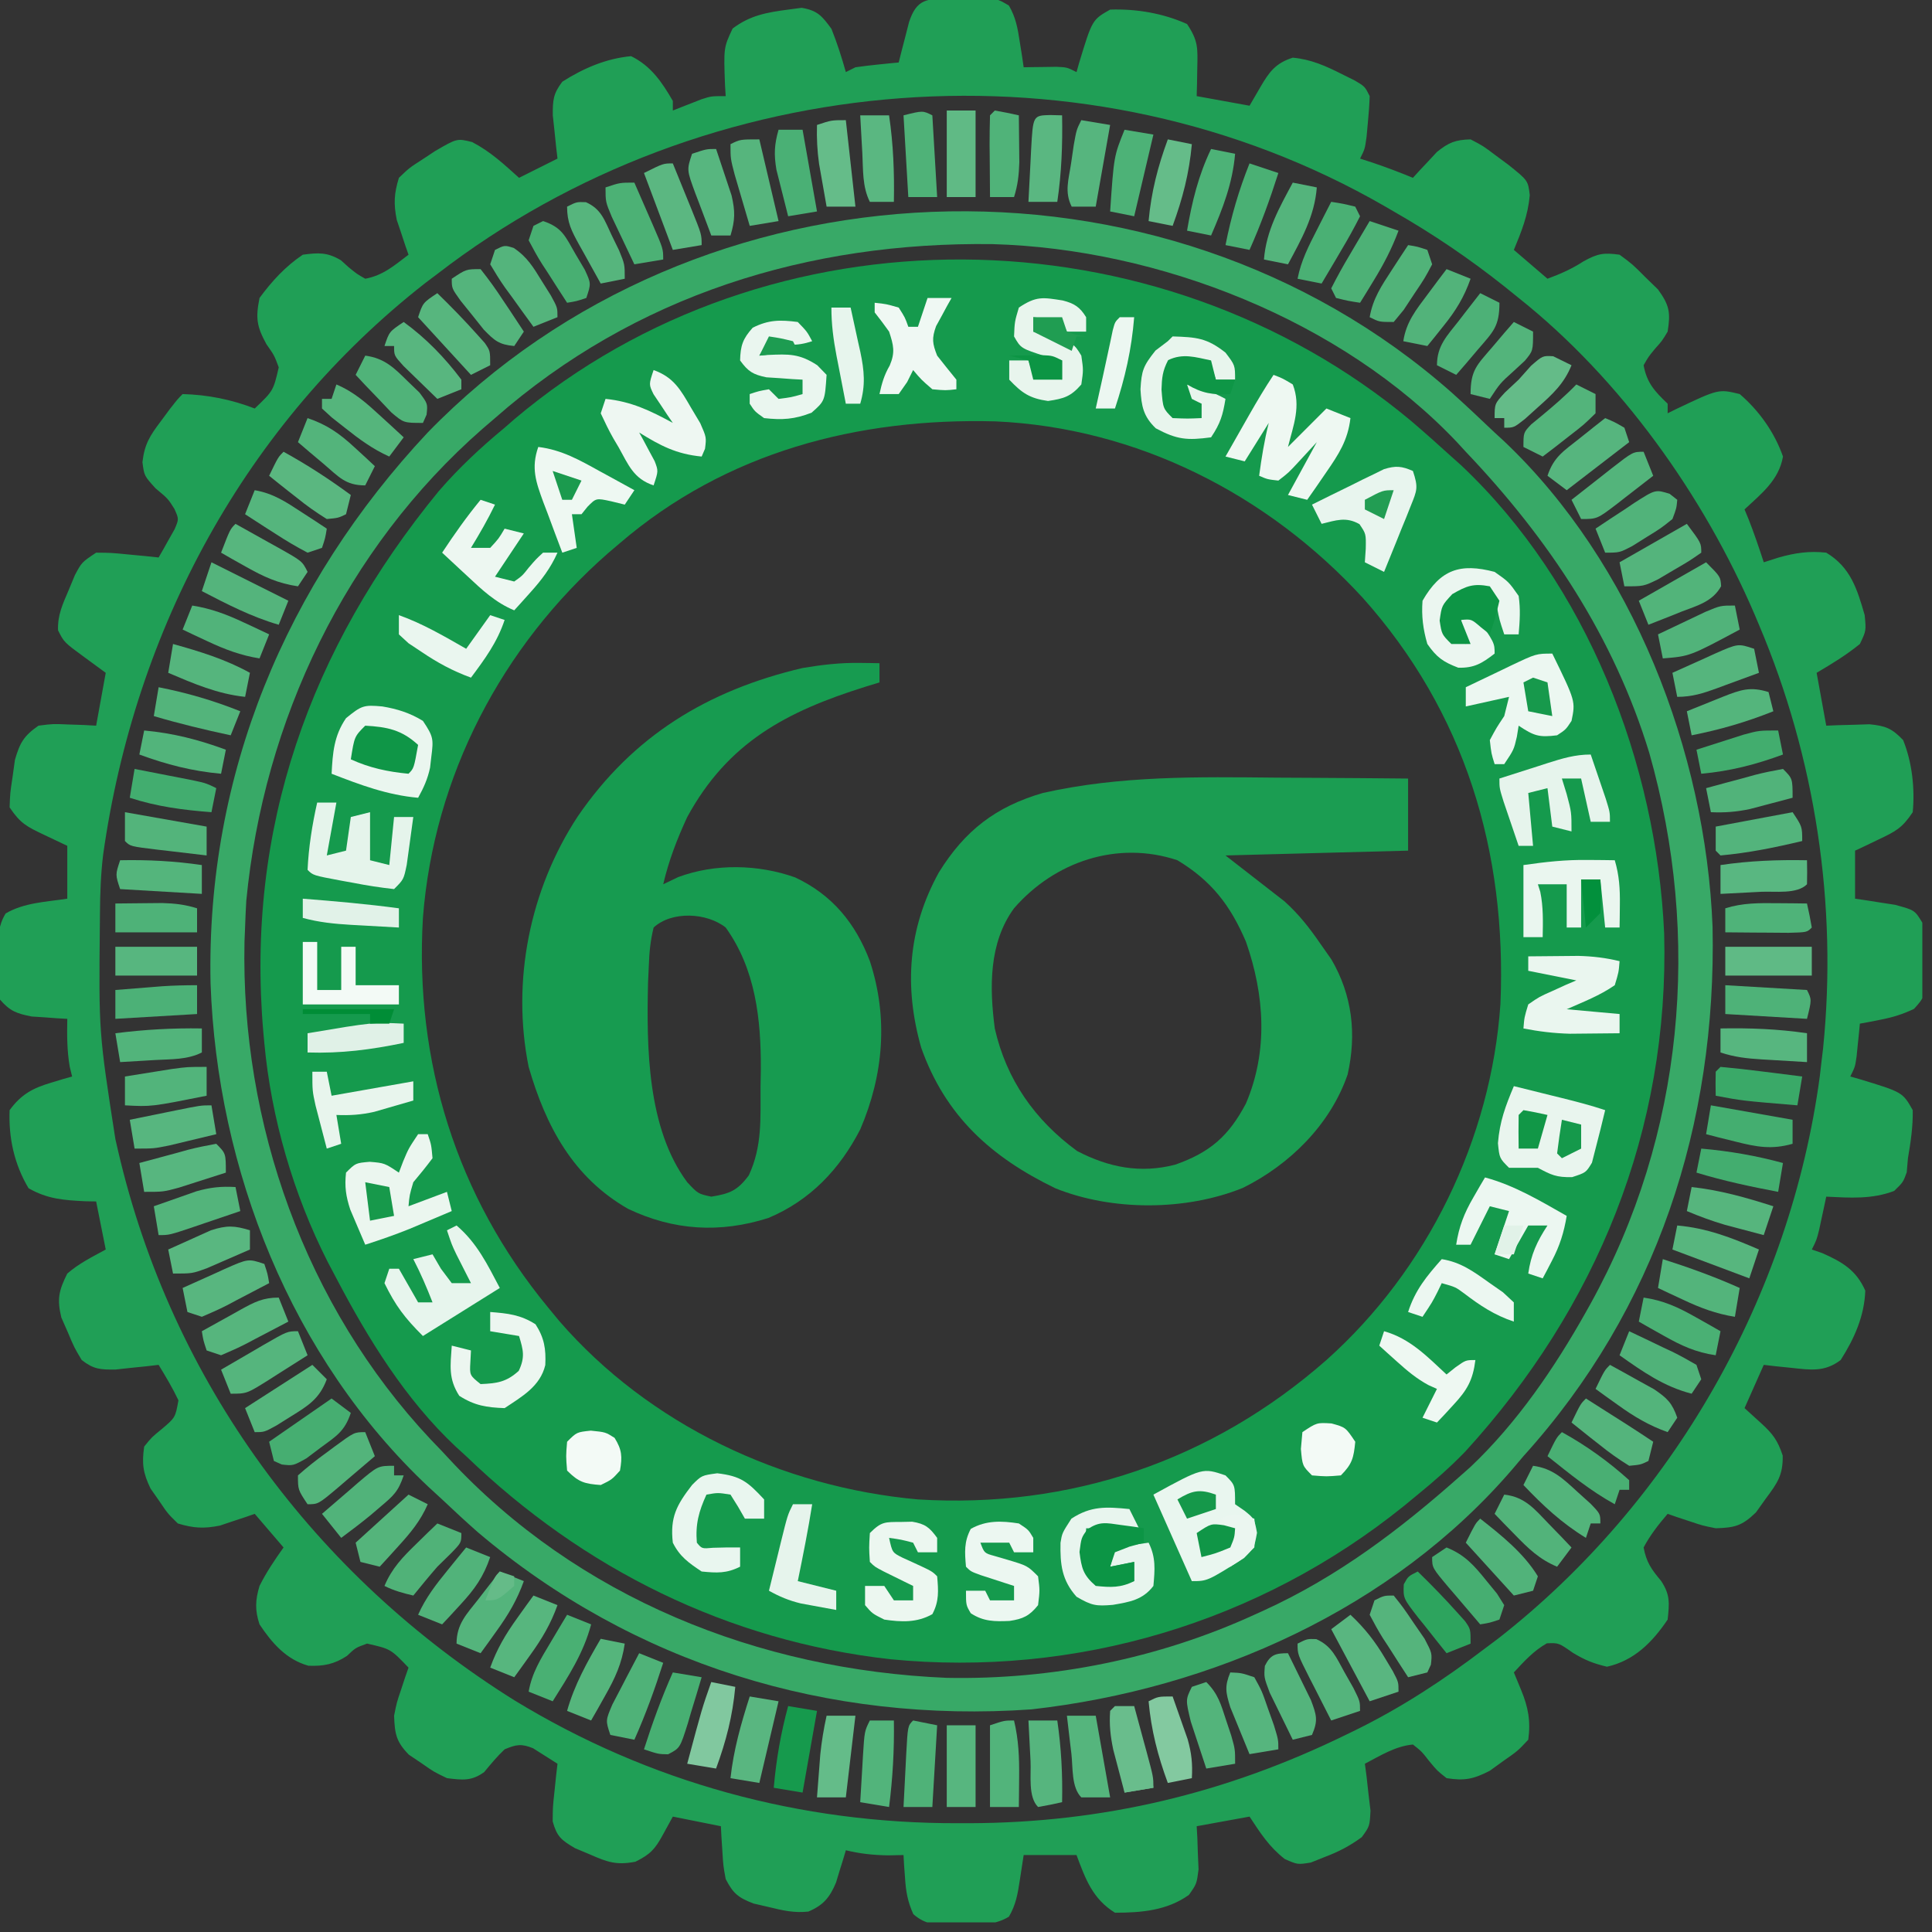 <svg xmlns="http://www.w3.org/2000/svg" width="100" height="100" viewBox="0 0 100 100" fill="none"><rect x="0" y="0" width="100" height="100" fill="#333333" stroke="none"/><g clip-path="url(#clip0_412_1158)"><path d="M73.048 21.795C73.751 22.395 74.439 23.01 75.122 23.631C75.29 23.781 75.458 23.931 75.63 24.085C82.15 30.233 85.743 39.503 86.137 48.321C86.409 58.48 82.653 67.673 75.846 75.129C75.068 75.932 74.248 76.656 73.381 77.361C73.037 77.645 73.037 77.645 72.685 77.934C65.187 83.987 55.675 86.825 46.075 85.881C37.665 84.936 30.197 81.218 24.128 75.371C23.953 75.212 23.778 75.052 23.597 74.887C20.997 72.451 19.054 69.301 17.412 66.168C17.262 65.882 17.111 65.597 16.956 65.304C15.19 61.825 14.034 57.863 13.681 53.979C13.665 53.804 13.648 53.629 13.632 53.448C12.709 42.89 16.049 33.552 22.702 25.431C23.75 24.218 24.884 23.159 26.119 22.139C26.29 21.989 26.462 21.839 26.639 21.685C39.849 10.533 59.869 10.791 73.048 21.795ZM32.089 28.109C31.884 28.283 31.68 28.457 31.47 28.636C25.97 33.452 22.455 40.182 21.89 47.511C21.455 54.93 23.624 61.914 28.357 67.66C28.645 68.009 28.645 68.009 28.938 68.365C33.588 73.737 40.467 76.977 47.511 77.61C55.384 78.097 62.732 75.607 68.655 70.396C73.881 65.731 77.181 58.959 77.662 51.971C77.999 44.07 75.832 36.858 70.519 30.924C65.596 25.572 58.84 22.137 51.524 21.81C44.395 21.62 37.579 23.398 32.089 28.109Z" fill="#159A4D"></path><path d="M49.183 -0.08C49.456 -0.079 49.456 -0.079 49.735 -0.078C49.917 -0.082 50.098 -0.086 50.285 -0.09C51.59 -0.091 51.59 -0.091 52.221 0.289C52.579 0.904 52.675 1.459 52.782 2.161C52.822 2.408 52.861 2.655 52.902 2.91C52.929 3.099 52.957 3.288 52.985 3.482C53.141 3.48 53.296 3.477 53.457 3.474C53.66 3.471 53.864 3.469 54.073 3.467C54.275 3.464 54.477 3.461 54.685 3.458C55.223 3.482 55.223 3.482 55.721 3.731C55.763 3.581 55.806 3.431 55.849 3.276C56.533 1.022 56.533 1.022 57.462 0.497C58.819 0.451 60.203 0.686 61.442 1.244C62.027 2.121 61.993 2.495 61.971 3.529C61.966 3.799 61.962 4.07 61.957 4.348C61.951 4.555 61.946 4.762 61.94 4.975C62.843 5.139 63.746 5.303 64.676 5.472C64.861 5.154 65.045 4.836 65.236 4.509C65.694 3.72 66.028 3.266 66.915 2.985C67.862 3.072 68.62 3.414 69.464 3.84C69.681 3.947 69.898 4.055 70.121 4.166C70.646 4.477 70.646 4.477 70.895 4.975C70.879 5.432 70.846 5.888 70.801 6.343C70.779 6.587 70.757 6.83 70.733 7.082C70.646 7.711 70.646 7.711 70.397 8.209C70.618 8.28 70.838 8.352 71.066 8.426C71.766 8.664 72.45 8.922 73.133 9.204C73.245 9.081 73.356 8.958 73.471 8.832C73.621 8.672 73.771 8.513 73.926 8.349C74.147 8.111 74.147 8.111 74.372 7.868C74.985 7.374 75.331 7.235 76.118 7.214C76.766 7.553 76.766 7.553 77.409 8.038C77.73 8.275 77.73 8.275 78.057 8.517C79.09 9.341 79.09 9.341 79.181 10.105C79.083 11.161 78.762 11.956 78.357 12.935C78.932 13.427 79.506 13.92 80.098 14.427C80.775 14.176 81.357 13.92 81.964 13.526C82.696 13.123 83.005 13.068 83.83 13.184C84.495 13.675 84.495 13.675 85.151 14.334C85.481 14.655 85.481 14.655 85.817 14.981C86.411 15.8 86.474 16.174 86.317 17.164C86.028 17.647 86.028 17.647 85.664 18.05C85.318 18.473 85.318 18.473 85.073 18.905C85.241 19.826 85.657 20.265 86.317 20.895C86.317 21.059 86.317 21.223 86.317 21.392C86.461 21.321 86.606 21.249 86.754 21.175C88.953 20.13 88.953 20.13 90.048 20.397C91.05 21.254 91.855 22.39 92.287 23.631C92.073 24.857 91.171 25.55 90.297 26.367C90.405 26.629 90.405 26.629 90.515 26.896C90.8 27.625 91.05 28.36 91.292 29.104C91.677 28.98 91.677 28.98 92.07 28.855C92.915 28.618 93.643 28.508 94.526 28.606C95.783 29.36 96.125 30.483 96.516 31.84C96.594 32.648 96.594 32.648 96.267 33.332C95.552 33.914 94.827 34.353 94.028 34.825C94.193 35.728 94.357 36.631 94.526 37.561C94.73 37.553 94.934 37.544 95.144 37.535C95.546 37.525 95.546 37.525 95.956 37.514C96.222 37.506 96.487 37.497 96.761 37.488C97.604 37.57 97.923 37.7 98.506 38.307C98.97 39.457 99.12 40.811 99.003 42.039C98.45 42.868 98.113 43.035 97.231 43.453C97.005 43.562 96.778 43.671 96.545 43.783C96.371 43.864 96.198 43.945 96.018 44.029C96.018 44.849 96.018 45.67 96.018 46.516C96.207 46.543 96.396 46.571 96.591 46.599C96.838 46.638 97.085 46.678 97.34 46.718C97.708 46.775 97.708 46.775 98.083 46.832C99.104 47.108 99.104 47.108 99.501 47.76C99.582 48.448 99.616 49.063 99.61 49.75C99.615 49.93 99.62 50.11 99.625 50.296C99.624 51.603 99.624 51.603 99.07 52.219C98.484 52.497 97.962 52.66 97.324 52.782C97.126 52.821 96.927 52.86 96.722 52.901C96.572 52.928 96.422 52.956 96.267 52.984C96.252 53.139 96.237 53.295 96.222 53.456C96.201 53.659 96.18 53.862 96.158 54.072C96.138 54.274 96.118 54.476 96.097 54.684C96.018 55.222 96.018 55.222 95.77 55.72C95.92 55.762 96.07 55.805 96.224 55.848C98.479 56.532 98.479 56.532 99.003 57.461C99.019 58.31 98.897 59.114 98.755 59.949C98.734 60.19 98.714 60.431 98.692 60.679C98.506 61.192 98.506 61.192 98.04 61.643C96.879 62.084 95.754 61.997 94.526 61.939C94.493 62.094 94.46 62.25 94.426 62.411C94.382 62.614 94.338 62.818 94.293 63.027C94.228 63.33 94.228 63.33 94.162 63.639C94.028 64.177 94.028 64.177 93.78 64.675C93.959 64.737 94.139 64.798 94.324 64.862C95.358 65.321 96.081 65.744 96.547 66.805C96.499 68.127 95.979 69.284 95.272 70.396C94.444 71.023 93.724 70.909 92.722 70.8C92.454 70.773 92.186 70.745 91.91 70.717C91.706 70.693 91.502 70.669 91.292 70.645C90.964 71.384 90.635 72.123 90.297 72.884C90.579 73.14 90.862 73.397 91.152 73.661C91.758 74.212 92.016 74.557 92.273 75.341C92.291 76.353 92 76.757 91.401 77.563C91.231 77.801 91.062 78.038 90.887 78.283C90.169 78.977 89.793 79.075 88.805 79.102C88.115 78.963 88.115 78.963 87.468 78.745C87.25 78.673 87.033 78.602 86.809 78.528C86.647 78.471 86.484 78.415 86.317 78.356C85.844 78.908 85.414 79.453 85.073 80.097C85.216 80.865 85.478 81.23 85.975 81.823C86.453 82.539 86.408 82.979 86.317 83.829C85.521 85.01 84.58 85.955 83.177 86.269C82.451 86.095 82.043 85.927 81.42 85.554C80.679 85.033 80.679 85.033 80.067 85.057C79.378 85.447 78.891 85.987 78.357 86.565C78.48 86.862 78.603 87.16 78.73 87.467C79.099 88.357 79.236 89.085 79.103 90.047C78.557 90.629 78.557 90.629 77.829 91.136C77.592 91.307 77.355 91.478 77.111 91.655C76.268 92.088 75.809 92.184 74.875 92.037C74.383 91.648 74.383 91.648 73.973 91.151C73.583 90.651 73.583 90.651 73.133 90.296C72.221 90.381 71.45 90.871 70.646 91.291C70.675 91.513 70.705 91.735 70.735 91.964C70.767 92.255 70.799 92.546 70.832 92.846C70.884 93.279 70.884 93.279 70.937 93.72C70.895 94.525 70.895 94.525 70.486 95.09C69.854 95.553 69.28 95.849 68.547 96.126C68.317 96.218 68.086 96.31 67.848 96.405C67.163 96.515 67.163 96.515 66.499 96.223C65.683 95.583 65.246 94.891 64.676 94.027C63.773 94.192 62.87 94.356 61.94 94.525C61.951 94.729 61.963 94.933 61.975 95.143C61.984 95.411 61.993 95.679 62.002 95.955C62.013 96.221 62.025 96.486 62.037 96.76C61.94 97.51 61.94 97.51 61.538 98.08C60.408 98.889 59.076 99.002 57.711 99.002C56.553 98.284 56.182 97.254 55.721 96.017C54.818 96.017 53.915 96.017 52.985 96.017C52.918 96.454 52.851 96.89 52.782 97.339C52.675 98.04 52.58 98.595 52.22 99.208C51.445 99.68 50.63 99.617 49.751 99.609C49.571 99.614 49.391 99.619 49.205 99.624C48.398 99.623 47.896 99.617 47.274 99.077C46.98 98.427 46.89 97.91 46.844 97.199C46.827 96.977 46.811 96.755 46.794 96.527C46.78 96.275 46.78 96.275 46.766 96.017C46.373 96.025 46.373 96.025 45.973 96.033C45.192 96.02 44.535 95.951 43.781 95.769C43.736 95.922 43.691 96.075 43.644 96.232C43.581 96.433 43.519 96.634 43.454 96.841C43.394 97.04 43.333 97.24 43.271 97.445C42.947 98.215 42.613 98.617 41.839 98.943C41.1 99.023 40.506 98.883 39.785 98.707C39.526 98.647 39.267 98.587 38.999 98.525C38.204 98.216 37.954 98.013 37.562 97.261C37.435 96.565 37.435 96.565 37.391 95.831C37.375 95.586 37.358 95.341 37.342 95.088C37.332 94.903 37.323 94.716 37.313 94.525C36.492 94.361 35.672 94.197 34.826 94.027C34.651 94.346 34.477 94.664 34.297 94.991C33.894 95.727 33.649 95.984 32.888 96.363C31.907 96.55 31.443 96.386 30.535 95.986C30.277 95.878 30.019 95.77 29.754 95.658C29.043 95.235 28.827 95.064 28.607 94.276C28.613 93.526 28.613 93.526 28.7 92.722C28.728 92.453 28.756 92.185 28.784 91.909C28.808 91.705 28.831 91.501 28.856 91.291C28.589 91.122 28.322 90.953 28.047 90.778C27.897 90.683 27.747 90.588 27.593 90.49C26.981 90.242 26.724 90.293 26.12 90.545C25.73 90.913 25.404 91.307 25.064 91.72C24.401 92.202 23.936 92.134 23.135 92.037C22.453 91.709 22.453 91.709 21.813 91.26C21.599 91.116 21.384 90.972 21.163 90.823C20.5 90.146 20.434 89.741 20.398 88.804C20.537 88.114 20.537 88.114 20.756 87.467C20.828 87.249 20.899 87.032 20.973 86.808C21.029 86.646 21.086 86.483 21.145 86.316C20.22 85.349 20.22 85.349 18.999 85.072C18.398 85.29 18.398 85.29 17.957 85.71C17.301 86.141 16.748 86.249 15.964 86.218C14.816 85.898 14.077 85.044 13.433 84.077C13.191 83.348 13.212 82.82 13.433 82.087C13.796 81.365 14.204 80.76 14.677 80.097C14.185 79.523 13.692 78.948 13.185 78.356C13.022 78.413 12.86 78.47 12.693 78.528C12.367 78.635 12.367 78.635 12.034 78.745C11.821 78.817 11.607 78.889 11.387 78.963C10.553 79.132 10.02 79.101 9.205 78.854C8.678 78.338 8.678 78.338 8.241 77.688C8.093 77.476 7.944 77.265 7.792 77.047C7.403 76.241 7.335 75.758 7.463 74.874C7.853 74.391 7.853 74.391 8.35 73.987C9.076 73.375 9.076 73.375 9.236 72.479C8.933 71.84 8.577 71.249 8.21 70.645C7.904 70.68 7.904 70.68 7.592 70.717C7.324 70.744 7.056 70.772 6.779 70.8C6.381 70.844 6.381 70.844 5.975 70.888C5.184 70.894 4.851 70.876 4.23 70.396C3.843 69.747 3.843 69.747 3.514 68.966C3.402 68.711 3.29 68.455 3.174 68.192C2.943 67.234 3.046 66.795 3.483 65.919C4.103 65.384 4.749 65.072 5.473 64.675C5.227 63.444 5.227 63.444 4.976 62.187C4.793 62.184 4.61 62.18 4.421 62.177C3.303 62.122 2.46 62.065 1.478 61.503C0.742 60.269 0.438 58.899 0.498 57.461C1.102 56.635 1.707 56.316 2.675 56.031C2.874 55.971 3.073 55.91 3.277 55.848C3.427 55.806 3.578 55.764 3.732 55.72C3.691 55.551 3.65 55.381 3.608 55.207C3.466 54.373 3.467 53.58 3.483 52.735C3.315 52.726 3.147 52.716 2.974 52.707C2.641 52.682 2.641 52.682 2.302 52.657C2.083 52.643 1.863 52.628 1.637 52.614C0.861 52.459 0.523 52.342 0.001 51.74C-0.094 51.038 -0.127 50.449 -0.108 49.75C-0.11 49.57 -0.111 49.389 -0.113 49.204C-0.105 48.481 -0.089 47.908 0.292 47.281C1.253 46.716 2.399 46.682 3.483 46.516C3.483 45.613 3.483 44.71 3.483 43.78C2.883 43.495 2.883 43.495 2.271 43.205C1.389 42.786 1.051 42.62 0.498 41.79C0.524 41.045 0.524 41.045 0.654 40.189C0.693 39.907 0.732 39.625 0.772 39.334C1.028 38.444 1.232 38.09 1.991 37.561C2.741 37.464 2.741 37.464 3.546 37.499C3.814 37.508 4.082 37.517 4.358 37.526C4.562 37.538 4.766 37.549 4.976 37.561C5.222 36.207 5.222 36.207 5.473 34.825C5.109 34.558 4.745 34.291 4.37 34.017C3.315 33.244 3.315 33.244 3.004 32.623C2.977 31.841 3.239 31.281 3.546 30.565C3.655 30.303 3.764 30.041 3.876 29.77C4.23 29.104 4.23 29.104 4.976 28.606C5.756 28.612 5.756 28.612 6.639 28.699C6.933 28.727 7.226 28.755 7.528 28.783C7.753 28.807 7.978 28.831 8.21 28.855C8.391 28.547 8.566 28.235 8.738 27.922C8.836 27.749 8.934 27.576 9.036 27.397C9.263 26.865 9.263 26.865 9.026 26.338C8.695 25.812 8.695 25.812 8.054 25.279C7.463 24.626 7.463 24.626 7.373 23.922C7.48 22.987 7.756 22.558 8.318 21.812C8.477 21.598 8.636 21.383 8.799 21.162C9.205 20.646 9.205 20.646 9.453 20.397C10.756 20.433 11.967 20.675 13.185 21.144C14.147 20.225 14.147 20.225 14.428 19.014C14.195 18.39 14.195 18.39 13.791 17.817C13.286 16.894 13.225 16.465 13.433 15.422C14.078 14.547 14.769 13.793 15.672 13.184C16.48 13.074 16.943 13.051 17.648 13.473C17.781 13.593 17.914 13.713 18.051 13.837C18.475 14.182 18.475 14.182 18.906 14.427C19.831 14.255 20.407 13.743 21.145 13.184C21.088 13.021 21.031 12.859 20.973 12.692C20.901 12.475 20.83 12.257 20.756 12.033C20.684 11.82 20.612 11.606 20.537 11.386C20.369 10.55 20.396 10.02 20.647 9.204C21.189 8.686 21.189 8.686 21.86 8.255C22.08 8.11 22.3 7.965 22.526 7.815C23.659 7.158 23.659 7.158 24.441 7.354C25.381 7.845 26.078 8.493 26.866 9.204C27.523 8.875 28.179 8.547 28.856 8.209C28.832 8.005 28.808 7.801 28.784 7.591C28.756 7.323 28.729 7.055 28.7 6.778C28.672 6.513 28.643 6.247 28.613 5.974C28.607 5.186 28.633 4.852 29.105 4.229C30.203 3.531 31.367 3.03 32.665 2.907C33.689 3.407 34.263 4.248 34.826 5.224C34.826 5.388 34.826 5.552 34.826 5.721C34.961 5.667 35.096 5.613 35.235 5.558C35.413 5.489 35.591 5.419 35.774 5.348C36.038 5.244 36.038 5.244 36.308 5.138C36.816 4.975 36.816 4.975 37.562 4.975C37.551 4.792 37.539 4.609 37.527 4.42C37.455 2.467 37.455 2.467 37.92 1.477C38.822 0.795 39.689 0.642 40.796 0.497C41.027 0.467 41.258 0.436 41.495 0.404C42.314 0.544 42.544 0.822 43.035 1.492C43.33 2.226 43.566 2.97 43.781 3.731C43.945 3.649 44.109 3.567 44.278 3.482C44.661 3.427 45.044 3.381 45.429 3.342C45.632 3.322 45.835 3.301 46.045 3.279C46.201 3.264 46.357 3.249 46.517 3.234C46.565 3.042 46.613 2.85 46.663 2.653C46.728 2.403 46.792 2.154 46.859 1.897C46.923 1.648 46.986 1.4 47.052 1.145C47.449 -0.07 47.986 -0.068 49.183 -0.08ZM22.637 14.179C22.43 14.335 22.223 14.491 22.009 14.652C12.687 21.945 6.984 32.572 5.341 44.222C5.217 45.234 5.181 46.241 5.174 47.26C5.172 47.443 5.171 47.626 5.169 47.815C5.112 53.426 5.112 53.426 5.971 58.954C6.019 59.164 6.067 59.374 6.117 59.591C8.892 71.514 16.282 81.535 26.627 88.009C33.61 92.268 41.432 94.391 49.595 94.369C49.791 94.369 49.986 94.369 50.187 94.369C57.084 94.347 63.458 92.826 69.651 89.799C69.898 89.678 69.898 89.678 70.151 89.556C72.561 88.37 74.731 86.948 76.865 85.321C77.088 85.154 77.312 84.986 77.542 84.814C86.588 77.746 92.667 67.073 94.194 55.699C94.221 55.459 94.249 55.22 94.277 54.974C94.305 54.745 94.332 54.516 94.361 54.28C95.12 46.83 93.964 39.227 91.043 32.337C90.972 32.168 90.9 31.998 90.827 31.824C88.181 25.65 83.889 19.624 78.606 15.422C78.366 15.229 78.127 15.036 77.88 14.836C76.056 13.385 74.164 12.104 72.138 10.945C71.985 10.855 71.831 10.766 71.673 10.674C56.351 1.838 36.564 3.429 22.637 14.179Z" fill="#209F56"></path><path d="M75.162 20.339C75.907 21.01 76.635 21.697 77.36 22.387C77.521 22.535 77.682 22.683 77.847 22.834C84.51 29.139 88.286 38.934 88.642 47.969C88.856 58.169 85.743 67.758 78.853 75.371C78.672 75.585 78.492 75.798 78.306 76.017C72.084 83.275 62.772 87.423 53.387 88.477C42.859 89.213 32.781 86.136 24.724 79.299C24.098 78.748 23.49 78.183 22.884 77.61C22.652 77.397 22.42 77.183 22.181 76.964C15.076 70.288 11.236 60.539 10.898 50.886C10.671 40.089 14.795 30.224 22.138 22.387C36.133 7.976 60.107 7.024 75.162 20.339ZM25.62 21.641C25.409 21.823 25.197 22.004 24.979 22.191C17.892 28.387 13.645 37.299 12.748 46.625C12.721 47.086 12.7 47.547 12.685 48.009C12.675 48.251 12.666 48.492 12.655 48.741C12.455 58.153 15.81 67.594 22.275 74.488C22.476 74.697 22.677 74.907 22.884 75.123C23.055 75.306 23.055 75.306 23.229 75.494C29.91 82.704 39.268 86.438 49.001 86.845C54.457 86.954 59.963 85.851 64.923 83.58C65.084 83.507 65.245 83.434 65.411 83.359C69.26 81.603 72.468 79.164 75.619 76.366C75.782 76.222 75.944 76.078 76.112 75.929C78.521 73.652 80.475 70.781 82.087 67.909C82.169 67.762 82.251 67.615 82.336 67.464C87.157 58.74 88.078 48.516 85.366 38.968C83.537 32.974 80.159 27.89 75.868 23.383C75.72 23.222 75.573 23.061 75.421 22.896C69.439 16.573 59.979 12.879 51.385 12.636C41.839 12.508 32.864 15.275 25.62 21.641Z" fill="#38A967"></path><path d="M44.511 34.312C44.703 34.314 44.896 34.316 45.093 34.319C45.235 34.322 45.376 34.325 45.522 34.328C45.522 34.656 45.522 34.984 45.522 35.322C45.284 35.395 45.047 35.468 44.802 35.542C40.703 36.827 37.683 38.417 35.572 42.288C35.047 43.422 34.611 44.552 34.328 45.77C34.585 45.647 34.841 45.524 35.106 45.397C37.019 44.688 39.237 44.734 41.153 45.413C43.07 46.31 44.285 47.788 45.025 49.75C45.984 52.68 45.734 55.638 44.527 58.456C43.46 60.527 41.933 62.134 39.77 63.043C37.27 63.838 34.873 63.696 32.509 62.57C29.668 60.943 28.253 58.305 27.363 55.222C26.467 50.779 27.422 46.036 29.902 42.261C32.761 38.081 36.635 35.728 41.542 34.576C42.541 34.409 43.498 34.296 44.511 34.312ZM33.831 48.009C33.662 48.711 33.607 49.282 33.582 49.999C33.569 50.279 33.556 50.56 33.543 50.849C33.463 54.19 33.495 58.407 35.572 61.193C36.128 61.789 36.128 61.789 36.816 61.939C37.777 61.785 38.175 61.621 38.759 60.835C39.463 59.317 39.358 57.881 39.365 56.233C39.371 55.941 39.376 55.649 39.381 55.348C39.392 52.752 39.111 50.168 37.562 48.009C36.584 47.233 34.77 47.142 33.831 48.009Z" fill="#179B50"></path><path d="M66.089 40.251C66.751 40.255 67.412 40.258 68.074 40.261C69.677 40.269 71.28 40.282 72.883 40.298C72.883 41.529 72.883 42.76 72.883 44.029C69.764 44.111 66.644 44.193 63.43 44.278C64.956 45.464 64.956 45.464 66.481 46.65C67.231 47.325 67.772 48.019 68.343 48.848C68.626 49.251 68.626 49.251 68.915 49.663C69.997 51.52 70.224 53.529 69.753 55.615C68.862 58.205 66.751 60.29 64.326 61.487C61.385 62.678 57.571 62.692 54.625 61.505C51.299 59.897 48.93 57.755 47.681 54.228C46.783 51.067 46.998 48.054 48.594 45.158C49.936 42.992 51.534 41.755 53.978 41.044C57.99 40.141 61.996 40.21 66.089 40.251ZM52.485 47.014C51.177 48.803 51.213 51.114 51.49 53.233C52.093 55.883 53.557 57.971 55.75 59.576C57.387 60.429 59.029 60.749 60.823 60.284C62.63 59.653 63.601 58.801 64.488 57.12C65.651 54.402 65.453 51.492 64.49 48.742C63.681 46.851 62.705 45.59 60.943 44.526C57.833 43.49 54.584 44.596 52.485 47.014Z" fill="#1B9D52"></path><path d="M19.791 36.566C20.57 36.696 21.215 36.901 21.89 37.313C22.433 38.126 22.443 38.249 22.326 39.163C22.304 39.352 22.282 39.542 22.26 39.737C22.134 40.321 21.931 40.772 21.642 41.293C20.045 41.151 18.653 40.628 17.164 40.049C17.22 38.961 17.285 38.086 17.91 37.173C18.718 36.516 18.819 36.478 19.791 36.566Z" fill="#EAF6EF"></path><path d="M63.431 76.366C63.928 76.864 63.928 76.864 63.928 77.859C64.092 77.972 64.256 78.085 64.425 78.201C64.923 78.605 64.923 78.605 65.063 79.336C64.923 80.097 64.923 80.097 64.394 80.642C62.495 81.839 62.495 81.839 61.689 81.839C61.032 80.361 60.376 78.884 59.699 77.361C62.251 75.966 62.251 75.966 63.431 76.366Z" fill="#E9F6EF"></path><path d="M78.357 56.218C79.005 56.378 79.653 56.538 80.3 56.7C80.484 56.745 80.668 56.79 80.857 56.837C81.609 57.024 82.348 57.216 83.083 57.461C82.925 58.127 82.76 58.789 82.586 59.451C82.524 59.692 82.463 59.934 82.399 60.182C82.088 60.695 82.088 60.695 81.373 60.928C80.553 60.945 80.3 60.818 79.601 60.446C79.344 60.446 79.088 60.446 78.824 60.446C78.588 60.446 78.352 60.446 78.108 60.446C77.611 59.949 77.611 59.949 77.533 59.171C77.624 58.044 77.92 57.256 78.357 56.218Z" fill="#E9F5EE"></path><path d="M65.919 19.403C66.401 19.589 66.401 19.589 66.914 19.9C67.35 21.029 66.949 22.001 66.665 23.134C67.322 22.477 67.979 21.82 68.655 21.144C69.066 21.308 69.476 21.472 69.899 21.641C69.765 22.79 69.292 23.513 68.64 24.455C68.457 24.721 68.275 24.987 68.087 25.261C67.946 25.462 67.805 25.663 67.66 25.87C67.332 25.788 67.004 25.706 66.665 25.621C67.158 24.718 67.65 23.815 68.158 22.885C67.696 23.385 67.696 23.385 67.225 23.896C66.7 24.464 66.7 24.464 66.168 24.875C65.604 24.812 65.604 24.812 65.173 24.626C65.298 23.694 65.442 22.804 65.67 21.89C65.26 22.547 64.85 23.203 64.427 23.88C64.098 23.798 63.77 23.716 63.432 23.631C63.753 23.066 64.074 22.501 64.395 21.937C64.486 21.777 64.577 21.617 64.671 21.452C65.069 20.754 65.473 20.072 65.919 19.403Z" fill="#EEF8F2"></path><path d="M21.641 58.705C21.805 58.705 21.97 58.705 22.139 58.705C22.325 59.249 22.325 59.249 22.387 59.949C22.069 60.374 21.736 60.788 21.392 61.193C21.196 61.861 21.196 61.861 21.144 62.436C21.8 62.19 22.457 61.944 23.134 61.69C23.216 62.018 23.298 62.347 23.382 62.685C22.916 62.883 22.45 63.079 21.983 63.276C21.724 63.386 21.464 63.495 21.196 63.608C20.44 63.912 19.68 64.177 18.905 64.426C18.736 64.039 18.571 63.65 18.407 63.26C18.315 63.044 18.223 62.827 18.128 62.604C17.902 61.913 17.831 61.416 17.91 60.695C18.407 60.198 18.407 60.198 19.138 60.135C19.9 60.198 19.9 60.198 20.646 60.695C20.718 60.505 20.79 60.315 20.864 60.12C21.144 59.451 21.144 59.451 21.641 58.705Z" fill="#EBF6EF"></path><path d="M80.347 33.83C81.551 36.297 81.551 36.297 81.342 37.313C81.046 37.763 81.046 37.763 80.595 38.059C79.663 38.175 79.409 38.097 78.605 37.561C78.575 37.751 78.544 37.941 78.512 38.137C78.357 38.805 78.357 38.805 77.859 39.551C77.695 39.551 77.531 39.551 77.362 39.551C77.191 39.007 77.191 39.007 77.113 38.308C77.455 37.67 77.455 37.67 77.859 37.064C77.941 36.736 78.023 36.407 78.108 36.069C77.369 36.233 76.63 36.397 75.869 36.566C75.869 36.238 75.869 35.91 75.869 35.571C76.475 35.279 77.081 34.989 77.688 34.701C77.86 34.618 78.031 34.535 78.209 34.449C79.516 33.83 79.516 33.83 80.347 33.83Z" fill="#ECF7F1"></path><path d="M79.102 49.501C79.657 49.495 80.211 49.49 80.766 49.486C81.075 49.483 81.383 49.48 81.701 49.477C82.451 49.498 83.103 49.574 83.829 49.75C83.783 50.328 83.783 50.328 83.58 50.994C82.797 51.536 81.968 51.849 81.092 52.238C81.995 52.32 82.898 52.402 83.829 52.486C83.829 52.815 83.829 53.143 83.829 53.481C83.279 53.488 82.73 53.493 82.18 53.497C81.875 53.5 81.569 53.503 81.254 53.506C80.426 53.483 79.664 53.391 78.853 53.233C78.899 52.654 78.899 52.654 79.102 51.989C79.671 51.595 79.671 51.595 80.362 51.289C80.59 51.185 80.819 51.081 81.054 50.973C81.231 50.898 81.408 50.823 81.59 50.745C80.769 50.581 79.948 50.417 79.102 50.248C79.102 50.001 79.102 49.755 79.102 49.501Z" fill="#EAF6EF"></path><path d="M58.457 78.108C58.621 78.436 58.785 78.764 58.954 79.103C58.122 79.38 57.561 79.303 56.715 79.103C56.551 79.103 56.387 79.103 56.218 79.103C56.208 79.415 56.197 79.728 56.187 80.051C56.181 80.227 56.175 80.403 56.169 80.584C56.185 81.171 56.185 81.171 56.715 81.839C57.207 81.929 57.207 81.929 57.742 81.885C58.06 81.87 58.378 81.855 58.706 81.839C58.706 81.51 58.706 81.182 58.706 80.844C58.295 80.926 57.885 81.008 57.462 81.093C57.544 80.764 57.626 80.436 57.711 80.098C58.572 79.974 58.572 79.974 59.452 79.849C59.835 80.616 59.775 81.244 59.7 82.088C59.144 82.814 58.469 82.918 57.602 83.067C56.728 83.141 56.511 83.108 55.721 82.647C54.96 81.792 54.869 80.982 54.892 79.851C54.974 79.351 54.974 79.351 55.456 78.605C56.479 77.937 57.27 77.991 58.457 78.108Z" fill="#E8F5EE"></path><path d="M33.83 19.154C34.875 19.529 35.228 20.174 35.773 21.113C35.929 21.374 36.084 21.635 36.245 21.904C36.566 22.636 36.566 22.636 36.491 23.229C36.434 23.362 36.377 23.494 36.318 23.631C35.004 23.503 34.185 23.07 33.084 22.388C33.196 22.59 33.196 22.59 33.31 22.797C33.452 23.064 33.452 23.064 33.597 23.336C33.692 23.512 33.787 23.688 33.885 23.869C34.079 24.378 34.079 24.378 33.83 25.124C32.795 24.779 32.532 24.069 32.027 23.165C31.933 23.006 31.839 22.848 31.743 22.684C31.505 22.265 31.297 21.829 31.094 21.393C31.176 21.146 31.258 20.9 31.343 20.646C32.673 20.779 33.67 21.26 34.825 21.89C34.732 21.755 34.64 21.62 34.544 21.481C34.426 21.303 34.309 21.125 34.188 20.942C34.01 20.678 34.01 20.678 33.829 20.408C33.581 19.9 33.581 19.9 33.83 19.154Z" fill="#EEF7F2"></path><path d="M60.695 17.413C61.916 17.453 62.461 17.484 63.431 18.252C63.928 18.905 63.928 18.905 63.928 19.651C63.6 19.651 63.272 19.651 62.934 19.651C62.851 19.405 62.769 19.159 62.685 18.905C61.838 18.737 61.838 18.737 60.944 18.656C60.4 19.095 60.4 19.095 60.397 19.638C60.403 19.817 60.409 19.996 60.415 20.18C60.425 20.498 60.435 20.816 60.446 21.144C61.021 21.308 61.595 21.472 62.187 21.641C62.187 21.395 62.187 21.149 62.187 20.895C61.941 20.813 61.695 20.731 61.441 20.646C61.441 20.4 61.441 20.154 61.441 19.9C62.17 20.056 62.775 20.295 63.431 20.646C63.295 21.486 63.169 21.911 62.685 22.636C61.454 22.8 60.926 22.761 59.824 22.17C59.181 21.553 59.08 21.027 59.031 20.149C59.087 19.174 59.174 18.941 59.809 18.143C60.019 17.984 60.229 17.825 60.446 17.661C60.528 17.579 60.61 17.497 60.695 17.413Z" fill="#E8F5ED"></path><path d="M73.132 24.378C73.417 25.233 73.349 25.373 73.024 26.176C72.905 26.476 72.905 26.476 72.784 26.781C72.698 26.988 72.613 27.196 72.526 27.409C72.442 27.619 72.357 27.83 72.271 28.046C72.062 28.565 71.852 29.084 71.639 29.601C71.311 29.437 70.983 29.273 70.644 29.104C70.668 28.758 70.668 28.758 70.691 28.404C70.706 27.633 70.706 27.633 70.365 27.129C69.668 26.734 69.159 26.93 68.406 27.114C68.242 26.785 68.077 26.457 67.908 26.119C68.591 25.778 69.275 25.442 69.96 25.108C70.154 25.011 70.347 24.914 70.546 24.814C70.828 24.678 70.828 24.678 71.115 24.54C71.287 24.455 71.459 24.37 71.636 24.283C72.245 24.096 72.55 24.123 73.132 24.378Z" fill="#E8F5EE"></path><path d="M77.361 29.601C78.092 30.114 78.092 30.114 78.605 30.845C78.706 31.543 78.665 32.124 78.605 32.835C78.359 32.835 78.112 32.835 77.859 32.835C77.61 32.089 77.61 32.089 77.486 31.436C77.42 30.859 77.42 30.859 77.112 30.596C75.862 30.667 75.862 30.667 74.874 31.343C74.832 32.109 74.832 32.109 74.874 32.835C75.202 32.999 75.53 33.163 75.869 33.333C75.787 32.922 75.704 32.512 75.62 32.089C75.866 32.007 76.112 31.925 76.366 31.84C77.361 33.27 77.361 33.27 77.361 33.83C76.709 34.333 76.313 34.581 75.48 34.561C74.692 34.258 74.367 34.03 73.879 33.333C73.658 32.575 73.569 31.881 73.63 31.094C74.561 29.473 75.579 29.132 77.361 29.601Z" fill="#EBF6F0"></path><path d="M27.861 23.134C29.072 23.282 29.998 23.812 31.048 24.393C31.22 24.487 31.393 24.581 31.57 24.677C31.993 24.908 32.414 25.14 32.836 25.372C32.59 25.742 32.59 25.742 32.338 26.119C32.107 26.062 31.877 26.006 31.639 25.948C30.855 25.777 30.855 25.777 30.41 26.228C30.308 26.356 30.205 26.484 30.099 26.616C29.935 26.616 29.771 26.616 29.602 26.616C29.684 27.191 29.766 27.765 29.851 28.358C29.605 28.44 29.358 28.522 29.105 28.606C28.847 27.929 28.594 27.25 28.343 26.57C28.269 26.378 28.196 26.187 28.121 25.99C27.742 24.952 27.478 24.224 27.861 23.134Z" fill="#EEF8F2"></path><path d="M23.632 63.431C24.696 64.338 25.225 65.446 25.87 66.665C24.557 67.486 23.244 68.307 21.89 69.152C20.938 68.2 20.478 67.593 19.9 66.416C19.983 66.17 20.065 65.924 20.149 65.67C20.313 65.67 20.477 65.67 20.647 65.67C20.975 66.245 21.303 66.819 21.642 67.411C21.888 67.411 22.134 67.411 22.388 67.411C22.09 66.644 21.772 65.903 21.393 65.172C21.721 65.09 22.05 65.008 22.388 64.924C22.532 65.17 22.675 65.416 22.823 65.67C23.008 65.916 23.193 66.162 23.383 66.416C23.711 66.416 24.04 66.416 24.378 66.416C24.274 66.214 24.274 66.214 24.169 66.007C24.079 65.829 23.989 65.651 23.896 65.468C23.806 65.292 23.717 65.116 23.625 64.934C23.383 64.426 23.383 64.426 23.134 63.68C23.298 63.598 23.462 63.516 23.632 63.431Z" fill="#E7F5ED"></path><path d="M16.417 41.541C16.746 41.541 17.074 41.541 17.412 41.541C17.248 42.444 17.084 43.347 16.915 44.278C17.243 44.195 17.572 44.113 17.91 44.029C17.992 43.454 18.074 42.88 18.159 42.288C18.487 42.205 18.815 42.123 19.154 42.039C19.154 42.86 19.154 43.681 19.154 44.526C19.482 44.608 19.81 44.69 20.149 44.775C20.231 43.954 20.313 43.133 20.397 42.288C20.726 42.288 21.054 42.288 21.392 42.288C21.322 42.816 21.249 43.345 21.175 43.873C21.134 44.168 21.094 44.462 21.052 44.765C20.895 45.521 20.895 45.521 20.397 46.019C19.67 45.939 18.983 45.833 18.267 45.692C17.971 45.639 17.971 45.639 17.669 45.584C16.206 45.31 16.206 45.31 15.92 45.024C15.973 43.855 16.16 42.682 16.417 41.541Z" fill="#E5F4EB"></path><path d="M82.336 39.054C82.502 39.541 82.668 40.028 82.833 40.515C82.972 40.922 82.972 40.922 83.113 41.337C83.331 42.039 83.331 42.039 83.331 42.536C83.002 42.536 82.674 42.536 82.336 42.536C82.171 41.797 82.007 41.059 81.838 40.297C81.51 40.297 81.181 40.297 80.843 40.297C80.925 40.564 81.007 40.831 81.092 41.106C81.341 42.039 81.341 42.039 81.341 43.034C81.012 42.952 80.684 42.87 80.346 42.785C80.263 42.128 80.181 41.472 80.097 40.795C79.769 40.877 79.44 40.959 79.102 41.044C79.184 41.947 79.266 42.85 79.351 43.78C79.104 43.78 78.858 43.78 78.604 43.78C78.438 43.293 78.272 42.806 78.107 42.319C78.014 42.047 77.922 41.776 77.827 41.496C77.609 40.795 77.609 40.795 77.609 40.297C78.257 40.089 78.905 39.882 79.553 39.676C79.828 39.587 79.828 39.587 80.109 39.496C80.876 39.253 81.526 39.054 82.336 39.054Z" fill="#E6F4EC"></path><path d="M55.006 15.552C55.604 15.705 55.893 15.889 56.218 16.418C56.218 16.664 56.218 16.91 56.218 17.164C55.89 17.164 55.562 17.164 55.223 17.164C55.141 17 55.059 16.835 54.974 16.666C54.221 16.503 54.221 16.503 53.482 16.418C53.482 16.664 53.482 16.91 53.482 17.164C53.89 17.264 53.89 17.264 54.306 17.366C55.588 17.779 55.588 17.779 55.969 18.407C56.078 19.154 56.078 19.154 55.969 19.9C55.423 20.53 55.067 20.633 54.244 20.755C53.296 20.62 52.892 20.343 52.238 19.651C52.238 19.323 52.238 18.995 52.238 18.656C52.567 18.656 52.895 18.656 53.233 18.656C53.315 18.903 53.398 19.149 53.482 19.402C53.975 19.485 54.467 19.567 54.974 19.651C54.974 19.323 54.974 18.995 54.974 18.656C54.703 18.59 54.431 18.523 54.151 18.454C52.841 18.033 52.841 18.033 52.487 17.413C52.518 16.651 52.518 16.651 52.736 15.92C53.644 15.314 53.977 15.391 55.006 15.552Z" fill="#E8F5ED"></path><path d="M76.864 60.944C78.397 61.358 79.72 62.157 81.092 62.934C80.95 63.791 80.734 64.481 80.331 65.25C80.24 65.424 80.15 65.597 80.058 65.776C79.989 65.905 79.92 66.034 79.849 66.168C79.602 66.085 79.356 66.003 79.102 65.919C79.243 64.934 79.552 64.261 80.097 63.431C79.769 63.431 79.441 63.431 79.102 63.431C78.774 64.006 78.446 64.581 78.107 65.173C77.861 65.091 77.615 65.008 77.361 64.924C77.61 64.178 77.859 63.431 78.107 62.685C77.779 62.603 77.451 62.521 77.112 62.436C76.784 63.093 76.456 63.75 76.117 64.426C75.871 64.426 75.625 64.426 75.371 64.426C75.516 63.491 75.782 62.802 76.257 61.986C76.371 61.789 76.484 61.592 76.6 61.39C76.731 61.169 76.731 61.169 76.864 60.944Z" fill="#ECF7F1"></path><path d="M82.196 44.511C82.457 44.513 82.719 44.515 82.988 44.517C83.183 44.52 83.379 44.523 83.58 44.526C83.813 45.311 83.855 46.01 83.844 46.827C83.842 47.049 83.84 47.271 83.837 47.499C83.834 47.667 83.832 47.836 83.829 48.009C83.582 48.009 83.336 48.009 83.082 48.009C82.959 46.777 82.959 46.777 82.834 45.521C82.505 45.521 82.177 45.521 81.838 45.521C81.838 46.342 81.838 47.163 81.838 48.009C81.592 48.009 81.346 48.009 81.092 48.009C81.092 47.27 81.092 46.531 81.092 45.77C80.6 45.77 80.107 45.77 79.6 45.77C79.641 45.898 79.682 46.026 79.724 46.159C79.886 46.947 79.864 47.703 79.849 48.506C79.52 48.506 79.192 48.506 78.853 48.506C78.853 47.275 78.853 46.044 78.853 44.775C80.038 44.606 81.024 44.497 82.196 44.511Z" fill="#EAF6EF"></path><path d="M41.292 16.666C41.774 17.164 41.774 17.164 42.038 17.661C41.211 17.937 40.639 17.871 39.799 17.661C39.553 18.031 39.553 18.031 39.302 18.407C39.449 18.396 39.596 18.384 39.748 18.372C40.825 18.323 41.374 18.299 42.302 18.905C42.461 19.069 42.62 19.233 42.784 19.402C42.694 20.755 42.694 20.755 42.007 21.361C41.125 21.706 40.489 21.746 39.55 21.641C39.068 21.299 39.068 21.299 38.804 20.895C38.804 20.731 38.804 20.567 38.804 20.398C39.27 20.242 39.27 20.242 39.799 20.149C39.963 20.313 40.127 20.477 40.297 20.646C40.944 20.567 40.944 20.567 41.54 20.398C41.54 20.151 41.54 19.905 41.54 19.651C41.37 19.642 41.199 19.633 41.023 19.623C40.798 19.607 40.574 19.59 40.343 19.573C40.01 19.552 40.01 19.552 39.67 19.53C38.97 19.385 38.723 19.23 38.307 18.656C38.326 17.89 38.447 17.533 38.96 16.962C39.788 16.547 40.379 16.55 41.292 16.666Z" fill="#EAF6EF"></path><path d="M46.626 78.776C46.917 78.77 46.917 78.77 47.215 78.763C47.888 78.875 48.109 79.054 48.507 79.6C48.507 79.846 48.507 80.093 48.507 80.346C48.178 80.346 47.85 80.346 47.512 80.346C47.43 80.182 47.347 80.018 47.263 79.849C46.634 79.686 46.634 79.686 46.019 79.6C46.185 80.361 46.185 80.361 46.719 80.628C46.898 80.71 47.078 80.791 47.263 80.875C48.243 81.326 48.243 81.326 48.507 81.59C48.572 82.336 48.615 82.879 48.258 83.549C47.46 83.998 46.651 83.96 45.77 83.829C45.148 83.518 45.148 83.518 44.775 83.082C44.775 82.754 44.775 82.426 44.775 82.088C45.104 82.088 45.432 82.088 45.77 82.088C46.017 82.457 46.017 82.457 46.268 82.834C46.596 82.834 46.925 82.834 47.263 82.834C47.263 82.588 47.263 82.341 47.263 82.088C47.122 82.019 46.981 81.95 46.836 81.879C46.654 81.788 46.471 81.698 46.283 81.606C46.011 81.471 46.011 81.471 45.733 81.335C45.273 81.093 45.273 81.093 45.024 80.844C44.977 80.113 44.977 80.113 45.024 79.351C45.625 78.751 45.802 78.78 46.626 78.776Z" fill="#ECF7F0"></path><path d="M24.875 25.87C25.121 25.952 25.367 26.034 25.621 26.119C25.248 26.893 24.825 27.625 24.377 28.358C24.706 28.358 25.034 28.358 25.372 28.358C25.814 27.88 25.814 27.88 26.119 27.363C26.447 27.445 26.775 27.527 27.113 27.611C26.375 28.72 26.375 28.72 25.621 29.85C25.949 29.932 26.278 30.014 26.616 30.099C27.034 29.803 27.034 29.803 27.378 29.368C27.744 28.942 27.744 28.942 28.108 28.606C28.355 28.606 28.601 28.606 28.855 28.606C28.495 29.412 28.044 30.004 27.456 30.659C27.298 30.834 27.141 31.01 26.979 31.191C26.86 31.323 26.74 31.455 26.616 31.591C25.646 31.189 24.946 30.527 24.191 29.819C24.065 29.703 23.939 29.586 23.809 29.466C23.5 29.181 23.192 28.894 22.885 28.606C23.511 27.657 24.151 26.749 24.875 25.87Z" fill="#EDF7F1"></path><path d="M52.736 78.854C53.233 79.18 53.233 79.18 53.482 79.6C53.482 79.846 53.482 80.093 53.482 80.346C53.153 80.346 52.825 80.346 52.487 80.346C52.405 80.182 52.323 80.018 52.238 79.849C51.745 79.849 51.253 79.849 50.745 79.849C50.948 80.392 50.948 80.392 51.491 80.541C51.691 80.6 51.892 80.659 52.098 80.719C53.179 81.039 53.179 81.039 53.73 81.59C53.824 82.321 53.824 82.321 53.73 83.083C53.287 83.637 52.952 83.797 52.253 83.899C51.482 83.933 50.903 83.933 50.248 83.502C49.999 83.083 49.999 83.083 49.999 82.336C50.328 82.336 50.656 82.336 50.994 82.336C51.076 82.501 51.158 82.665 51.243 82.834C51.653 82.834 52.064 82.834 52.487 82.834C52.487 82.588 52.487 82.341 52.487 82.088C52.328 82.037 52.169 81.986 52.006 81.933C51.8 81.866 51.595 81.799 51.383 81.73C51.178 81.664 50.973 81.597 50.762 81.529C50.248 81.341 50.248 81.341 49.999 81.093C49.934 80.347 49.891 79.804 50.248 79.134C51.046 78.685 51.843 78.714 52.736 78.854Z" fill="#ECF7F1"></path><path d="M48.01 15.423C48.42 15.423 48.831 15.423 49.253 15.423C49.179 15.555 49.104 15.687 49.027 15.823C48.932 15.999 48.838 16.174 48.74 16.355C48.645 16.529 48.55 16.702 48.452 16.88C48.221 17.517 48.261 17.784 48.507 18.408C48.835 18.825 49.167 19.24 49.502 19.651C49.502 19.816 49.502 19.98 49.502 20.149C48.943 20.211 48.943 20.211 48.258 20.149C47.683 19.651 47.683 19.651 47.263 19.154C47.161 19.359 47.058 19.564 46.953 19.776C46.737 20.084 46.737 20.084 46.517 20.398C46.189 20.398 45.861 20.398 45.522 20.398C45.641 19.844 45.765 19.413 46.051 18.921C46.344 18.229 46.25 17.872 46.02 17.164C45.779 16.826 45.531 16.494 45.273 16.169C45.273 16.005 45.273 15.841 45.273 15.671C45.864 15.733 45.864 15.733 46.517 15.92C46.844 16.433 46.844 16.433 47.015 16.915C47.179 16.915 47.343 16.915 47.512 16.915C47.676 16.423 47.84 15.93 48.01 15.423Z" fill="#EFF8F3"></path><path d="M37.126 76.257C38.358 76.401 38.713 76.71 39.551 77.61C39.551 77.938 39.551 78.267 39.551 78.605C39.223 78.605 38.895 78.605 38.556 78.605C38.438 78.4 38.32 78.195 38.199 77.983C38.071 77.778 37.942 77.573 37.81 77.361C37.157 77.257 37.157 77.257 36.566 77.361C36.169 78.229 35.989 78.892 36.069 79.849C36.329 80.165 36.329 80.165 36.908 80.113C37.124 80.108 37.339 80.103 37.561 80.097C37.808 80.097 38.054 80.097 38.308 80.097C38.308 80.426 38.308 80.754 38.308 81.092C37.598 81.447 37.105 81.418 36.318 81.341C35.646 80.893 35.188 80.574 34.825 79.849C34.675 78.533 35.021 77.898 35.82 76.864C36.318 76.366 36.318 76.366 37.126 76.257Z" fill="#E9F6EF"></path><path d="M25.373 67.909C26.283 67.979 26.945 68.049 27.72 68.546C28.173 69.253 28.264 69.816 28.224 70.654C27.964 71.759 27.009 72.29 26.119 72.884C25.182 72.85 24.565 72.755 23.771 72.246C23.2 71.355 23.313 70.697 23.383 69.65C23.711 69.732 24.039 69.814 24.378 69.899C24.367 70.094 24.357 70.289 24.347 70.49C24.306 71.183 24.306 71.183 24.875 71.64C25.731 71.603 26.207 71.537 26.85 70.956C27.183 70.25 27.089 69.886 26.865 69.152C26.126 69.029 26.126 69.029 25.373 68.904C25.373 68.575 25.373 68.247 25.373 67.909Z" fill="#ECF6F0"></path><path d="M15.672 48.755C15.918 48.755 16.164 48.755 16.418 48.755C16.418 49.576 16.418 50.397 16.418 51.242C16.829 51.242 17.239 51.242 17.662 51.242C17.662 50.504 17.662 49.765 17.662 49.004C17.908 49.004 18.154 49.004 18.408 49.004C18.408 49.66 18.408 50.317 18.408 50.994C19.147 50.994 19.886 50.994 20.647 50.994C20.647 51.322 20.647 51.65 20.647 51.989C19.005 51.989 17.363 51.989 15.672 51.989C15.672 50.922 15.672 49.854 15.672 48.755Z" fill="#F3FAF6"></path><path d="M16.168 55.471C16.414 55.471 16.66 55.471 16.914 55.471C16.996 55.882 17.078 56.292 17.163 56.715C18.558 56.469 19.954 56.222 21.392 55.969C21.392 56.297 21.392 56.625 21.392 56.964C20.962 57.09 20.532 57.214 20.101 57.337C19.742 57.441 19.742 57.441 19.375 57.547C18.692 57.702 18.109 57.74 17.412 57.71C17.494 58.203 17.576 58.695 17.66 59.202C17.414 59.285 17.168 59.367 16.914 59.451C16.788 58.975 16.664 58.498 16.541 58.021C16.472 57.755 16.403 57.49 16.331 57.216C16.168 56.466 16.168 56.466 16.168 55.471Z" fill="#E8F5ED"></path><path d="M62.684 18.656C62.767 18.985 62.849 19.313 62.933 19.651C63.261 19.651 63.59 19.651 63.928 19.651C63.846 19.898 63.764 20.144 63.679 20.398C62.778 20.448 62.221 20.362 61.441 19.9C61.523 20.146 61.605 20.392 61.689 20.646C61.854 20.728 62.018 20.81 62.187 20.895C62.187 21.141 62.187 21.387 62.187 21.641C61.472 21.672 61.472 21.672 60.694 21.641C60.197 21.144 60.197 21.144 60.119 20.164C60.14 19.538 60.172 19.203 60.461 18.641C61.227 18.27 61.876 18.488 62.684 18.656Z" fill="#0E9646"></path><path d="M71.639 68.904C72.984 69.282 73.874 70.216 74.873 71.143C75.027 71.019 75.181 70.896 75.34 70.769C75.868 70.396 75.868 70.396 76.366 70.396C76.237 71.434 75.94 71.952 75.231 72.713C75.071 72.886 74.912 73.06 74.748 73.239C74.564 73.432 74.564 73.432 74.376 73.63C74.129 73.548 73.883 73.466 73.629 73.381C74.002 72.635 74.002 72.635 74.376 71.889C74.233 71.825 74.091 71.762 73.944 71.696C73.32 71.359 72.85 70.963 72.323 70.49C72.148 70.332 71.972 70.175 71.791 70.013C71.659 69.894 71.527 69.774 71.391 69.65C71.473 69.404 71.555 69.157 71.639 68.904Z" fill="#EEF8F2"></path><path d="M41.044 77.859C41.373 77.859 41.701 77.859 42.039 77.859C41.829 79.193 41.563 80.515 41.293 81.839C41.95 82.003 42.607 82.167 43.283 82.336C43.283 82.665 43.283 82.993 43.283 83.331C42.889 83.26 42.495 83.187 42.102 83.114C41.882 83.073 41.663 83.033 41.437 82.991C40.828 82.842 40.346 82.64 39.801 82.336C39.961 81.683 40.121 81.03 40.283 80.377C40.328 80.192 40.373 80.006 40.42 79.815C40.768 78.412 40.768 78.412 41.044 77.859Z" fill="#E6F4EC"></path><path d="M20.646 31.84C21.883 32.279 22.993 32.933 24.129 33.581C24.539 33.007 24.95 32.432 25.373 31.84C25.619 31.922 25.865 32.004 26.119 32.089C25.732 33.251 25.103 34.1 24.378 35.074C23.435 34.731 22.643 34.3 21.812 33.737C21.483 33.518 21.483 33.518 21.147 33.296C20.982 33.144 20.817 32.992 20.646 32.835C20.646 32.507 20.646 32.178 20.646 31.84Z" fill="#EAF6EF"></path><path d="M58.005 78.931C58.229 78.961 58.453 78.991 58.684 79.022C58.855 79.048 59.026 79.075 59.202 79.102C59.202 79.349 59.202 79.595 59.202 79.849C58.961 79.915 58.72 79.982 58.471 80.051C58.22 80.148 57.968 80.246 57.709 80.346C57.627 80.592 57.545 80.839 57.461 81.092C57.871 81.01 58.282 80.928 58.705 80.844C58.705 81.172 58.705 81.5 58.705 81.839C58.001 82.191 57.492 82.167 56.715 82.087C56.068 81.527 55.979 81.179 55.875 80.331C55.968 79.6 55.968 79.6 56.267 79.176C56.89 78.727 57.256 78.825 58.005 78.931Z" fill="#0C9545"></path><path d="M74.624 65.173C75.6 65.328 76.254 65.802 77.049 66.37C77.294 66.541 77.539 66.712 77.792 66.888C77.978 67.061 78.164 67.233 78.355 67.411C78.355 67.74 78.355 68.068 78.355 68.406C77.356 68.073 76.609 67.576 75.78 66.944C75.34 66.618 75.34 66.618 74.624 66.416C74.552 66.565 74.48 66.714 74.406 66.867C74.127 67.411 74.127 67.411 73.629 68.158C73.383 68.076 73.136 67.993 72.883 67.909C73.252 66.766 73.841 66.059 74.624 65.173Z" fill="#ECF7F1"></path><path d="M89.301 49.004C90.778 49.004 92.256 49.004 93.778 49.004C93.778 49.496 93.778 49.989 93.778 50.496C92.301 50.496 90.823 50.496 89.301 50.496C89.301 50.004 89.301 49.511 89.301 49.004Z" fill="#5FBA85"></path><path d="M49.004 5.721C49.496 5.721 49.989 5.721 50.496 5.721C50.496 7.199 50.496 8.676 50.496 10.199C50.004 10.199 49.511 10.199 49.004 10.199C49.004 8.721 49.004 7.244 49.004 5.721Z" fill="#60BA85"></path><path d="M93.53 44.526C93.541 44.941 93.54 45.356 93.53 45.77C93.003 46.297 91.884 46.123 91.152 46.159C90.951 46.169 90.75 46.18 90.544 46.191C90.047 46.218 89.55 46.243 89.053 46.268C89.053 45.775 89.053 45.282 89.053 44.775C90.557 44.552 92.01 44.498 93.53 44.526Z" fill="#59B781"></path><path d="M54.367 5.954C54.667 5.962 54.667 5.962 54.974 5.97C55.002 7.49 54.948 8.943 54.725 10.447C54.232 10.447 53.74 10.447 53.232 10.447C53.267 9.748 53.304 9.048 53.341 8.349C53.351 8.149 53.361 7.949 53.371 7.744C53.468 5.976 53.468 5.976 54.367 5.954Z" fill="#5AB781"></path><path d="M44.525 5.97C45.018 5.97 45.51 5.97 46.018 5.97C46.241 7.474 46.295 8.927 46.267 10.447C45.856 10.447 45.446 10.447 45.023 10.447C44.628 9.659 44.68 8.797 44.634 7.929C44.623 7.741 44.613 7.554 44.602 7.36C44.575 6.897 44.55 6.434 44.525 5.97Z" fill="#5AB781"></path><path d="M73.382 81.341C74.096 82.035 74.785 82.744 75.449 83.487C75.576 83.629 75.704 83.77 75.835 83.916C76.118 84.326 76.118 84.326 76.118 85.073C75.707 85.237 75.297 85.401 74.874 85.57C74.492 85.096 74.114 84.619 73.739 84.14C73.63 84.006 73.521 83.872 73.409 83.734C72.629 82.727 72.629 82.727 72.659 82.006C72.884 81.59 72.884 81.59 73.382 81.341Z" fill="#2DA45E"></path><path d="M89.053 53.232C90.573 53.204 92.026 53.258 93.53 53.481C93.53 53.974 93.53 54.466 93.53 54.974C92.924 54.939 92.317 54.902 91.711 54.865C91.454 54.85 91.454 54.85 91.191 54.835C90.428 54.787 89.782 54.719 89.053 54.476C89.053 54.066 89.053 53.655 89.053 53.232Z" fill="#57B67F"></path><path d="M14.676 23.383C15.902 24.058 17.03 24.792 18.158 25.621C18.076 25.95 17.994 26.278 17.91 26.616C17.509 26.81 17.509 26.81 16.915 26.865C16.352 26.516 15.87 26.175 15.36 25.761C15.222 25.653 15.084 25.545 14.942 25.434C14.602 25.168 14.266 24.897 13.93 24.626C14.396 23.662 14.396 23.662 14.676 23.383Z" fill="#5AB780"></path><path d="M34.825 8.458C35.074 9.069 35.323 9.68 35.571 10.292C35.642 10.466 35.713 10.64 35.786 10.819C36.317 12.132 36.317 12.132 36.317 12.686C35.825 12.768 35.332 12.85 34.825 12.935C34.332 11.622 33.84 10.308 33.332 8.955C34.327 8.458 34.327 8.458 34.825 8.458Z" fill="#5BB781"></path><path d="M33.083 85.57C33.699 85.816 33.699 85.816 34.327 86.068C33.892 87.428 33.417 88.744 32.835 90.048C32.424 89.966 32.014 89.883 31.591 89.799C31.342 89.053 31.342 89.053 31.699 88.218C31.862 87.899 32.029 87.581 32.197 87.265C32.281 87.102 32.366 86.939 32.452 86.772C32.66 86.37 32.872 85.97 33.083 85.57Z" fill="#4FB278"></path><path d="M69.899 83.58C70.645 84.277 71.184 84.972 71.703 85.85C71.832 86.066 71.962 86.282 72.095 86.505C72.387 87.063 72.387 87.063 72.387 87.56C71.894 87.724 71.402 87.888 70.894 88.058C70.238 86.826 69.581 85.595 68.904 84.326C69.233 84.08 69.561 83.834 69.899 83.58Z" fill="#59B680"></path><path d="M13.682 65.421C13.853 65.934 13.853 65.934 13.931 66.416C13.367 66.715 12.802 67.009 12.236 67.302C12.076 67.388 11.916 67.473 11.752 67.56C11.326 67.778 10.888 67.97 10.448 68.157C10.202 68.075 9.956 67.993 9.702 67.909C9.62 67.498 9.538 67.088 9.453 66.665C10.017 66.408 10.582 66.155 11.148 65.903C11.387 65.793 11.387 65.793 11.632 65.681C12.851 65.144 12.851 65.144 13.682 65.421Z" fill="#58B67F"></path><path d="M11.193 59.202C11.69 59.7 11.69 59.7 11.69 60.695C11.173 60.862 10.654 61.028 10.136 61.192C9.847 61.285 9.559 61.377 9.261 61.472C8.457 61.69 8.457 61.69 7.462 61.69C7.38 61.197 7.297 60.705 7.213 60.197C7.865 60.018 8.518 59.842 9.172 59.669C9.357 59.617 9.543 59.566 9.734 59.512C10.215 59.387 10.704 59.292 11.193 59.202Z" fill="#57B67F"></path><path d="M10.945 57.212C11.028 57.705 11.11 58.197 11.194 58.705C10.676 58.831 10.158 58.955 9.64 59.078C9.351 59.147 9.062 59.217 8.765 59.288C7.961 59.451 7.961 59.451 6.966 59.451C6.883 58.959 6.801 58.466 6.717 57.959C7.328 57.834 7.94 57.709 8.551 57.586C8.812 57.532 8.812 57.532 9.078 57.478C10.392 57.212 10.392 57.212 10.945 57.212Z" fill="#57B67F"></path><path d="M20.895 16.666C22.049 17.505 23.025 18.512 23.88 19.651C23.88 19.815 23.88 19.98 23.88 20.149C23.47 20.313 23.059 20.477 22.637 20.646C22.262 20.285 21.889 19.922 21.517 19.558C21.309 19.356 21.102 19.154 20.888 18.946C20.398 18.407 20.398 18.407 20.398 17.91C20.234 17.91 20.07 17.91 19.9 17.91C20.149 17.164 20.149 17.164 20.895 16.666Z" fill="#58B67F"></path><path d="M68.903 10.447C69.51 10.541 69.51 10.541 70.147 10.696C70.229 10.86 70.311 11.025 70.396 11.194C70.087 11.803 69.767 12.381 69.416 12.966C69.32 13.13 69.224 13.294 69.125 13.463C68.887 13.868 68.647 14.272 68.406 14.676C67.995 14.594 67.585 14.512 67.162 14.428C67.341 13.494 67.742 12.721 68.173 11.878C68.377 11.476 68.377 11.476 68.586 11.066C68.743 10.76 68.743 10.76 68.903 10.447Z" fill="#4AB074"></path><path d="M49.004 89.301C49.496 89.301 49.989 89.301 50.496 89.301C50.496 90.697 50.496 92.092 50.496 93.53C50.004 93.53 49.511 93.53 49.004 93.53C49.004 92.135 49.004 90.739 49.004 89.301Z" fill="#57B67F"></path><path d="M53.232 89.052C53.725 89.052 54.218 89.052 54.725 89.052C54.932 90.475 55.004 91.844 54.974 93.281C54.562 93.376 54.147 93.459 53.73 93.53C53.203 93.003 53.377 91.883 53.341 91.151C53.331 90.951 53.32 90.75 53.309 90.543C53.282 90.047 53.257 89.549 53.232 89.052Z" fill="#56B57E"></path><path d="M38.806 87.809C39.544 87.932 39.544 87.932 40.298 88.058C39.97 89.453 39.641 90.849 39.303 92.286C38.81 92.204 38.318 92.122 37.81 92.038C37.97 90.567 38.355 89.216 38.806 87.809Z" fill="#59B680"></path><path d="M40.795 88.306C41.534 88.429 41.534 88.429 42.288 88.555C42.041 89.95 41.795 91.346 41.541 92.784C41.049 92.702 40.556 92.62 40.049 92.535C40.177 91.079 40.41 89.717 40.795 88.306Z" fill="#169A4D"></path><path d="M57.709 88.306C58.038 88.306 58.366 88.306 58.705 88.306C58.871 88.918 59.037 89.529 59.202 90.141C59.249 90.314 59.297 90.488 59.346 90.667C59.7 91.981 59.7 91.981 59.7 92.535C59.207 92.617 58.715 92.699 58.207 92.784C58.081 92.313 57.957 91.841 57.834 91.369C57.765 91.106 57.695 90.844 57.624 90.573C57.475 89.867 57.409 89.272 57.461 88.555C57.543 88.473 57.625 88.391 57.709 88.306Z" fill="#69BD8C"></path><path d="M27.612 82.585C28.227 82.831 28.227 82.831 28.855 83.082C28.51 84.05 28.056 84.815 27.456 85.648C27.299 85.867 27.142 86.087 26.98 86.313C26.8 86.561 26.8 86.561 26.617 86.814C26.001 86.567 26.001 86.567 25.373 86.316C25.718 85.349 26.173 84.584 26.772 83.751C26.929 83.531 27.087 83.312 27.248 83.085C27.368 82.92 27.488 82.755 27.612 82.585Z" fill="#57B67E"></path><path d="M25.87 81.341C26.485 81.588 26.485 81.588 27.113 81.839C26.768 82.806 26.314 83.572 25.714 84.404C25.557 84.624 25.4 84.843 25.238 85.07C25.058 85.317 25.058 85.317 24.875 85.57C24.259 85.324 24.259 85.324 23.631 85.073C23.631 84.059 24.151 83.551 24.75 82.787C24.91 82.579 24.91 82.579 25.074 82.366C25.337 82.023 25.603 81.682 25.87 81.341Z" fill="#54B47C"></path><path d="M86.813 63.431C88.351 63.565 89.631 64.064 91.042 64.675C90.878 65.167 90.714 65.66 90.544 66.167C89.231 65.675 87.918 65.182 86.564 64.675C86.647 64.264 86.729 63.854 86.813 63.431Z" fill="#57B67E"></path><path d="M87.559 61.441C89.03 61.601 90.381 61.986 91.788 62.436C91.624 62.929 91.46 63.421 91.29 63.929C90.86 63.816 90.43 63.701 90 63.587C89.761 63.523 89.521 63.46 89.274 63.394C88.599 63.195 87.959 62.958 87.311 62.685C87.393 62.275 87.475 61.864 87.559 61.441Z" fill="#56B57D"></path><path d="M5.971 49.004C7.366 49.004 8.762 49.004 10.2 49.004C10.2 49.496 10.2 49.989 10.2 50.496C8.804 50.496 7.408 50.496 5.971 50.496C5.971 50.004 5.971 49.511 5.971 49.004Z" fill="#57B67F"></path><path d="M6.966 39.8C7.577 39.918 8.189 40.038 8.8 40.158C8.974 40.191 9.148 40.225 9.327 40.259C10.64 40.518 10.64 40.518 11.194 40.795C11.112 41.206 11.03 41.616 10.945 42.039C9.474 41.926 8.122 41.751 6.717 41.292C6.799 40.8 6.881 40.307 6.966 39.8Z" fill="#42AD6F"></path><path d="M12.19 27.114C12.766 27.433 13.341 27.755 13.915 28.078C14.079 28.168 14.243 28.259 14.412 28.353C15.644 29.047 15.644 29.047 15.921 29.601C15.675 29.971 15.675 29.971 15.423 30.348C14.393 30.199 13.637 29.848 12.734 29.337C12.491 29.201 12.248 29.064 11.998 28.924C11.723 28.767 11.723 28.767 11.443 28.606C11.91 27.394 11.91 27.394 12.19 27.114Z" fill="#57B67E"></path><path d="M83.083 21.641C83.565 21.843 83.565 21.843 84.078 22.139C84.16 22.385 84.242 22.631 84.326 22.885C82.726 24.116 82.726 24.116 81.093 25.373C80.764 25.126 80.436 24.88 80.098 24.626C80.424 23.648 80.927 23.351 81.73 22.714C81.982 22.513 82.234 22.312 82.493 22.105C82.688 21.952 82.882 21.799 83.083 21.641Z" fill="#56B57E"></path><path d="M76.616 15.174C76.944 15.338 77.272 15.502 77.611 15.671C77.611 16.913 77.284 17.172 76.491 18.097C76.284 18.342 76.076 18.587 75.862 18.839C75.7 19.025 75.538 19.211 75.372 19.403C75.044 19.238 74.715 19.074 74.377 18.905C74.377 17.892 74.897 17.383 75.496 16.62C75.656 16.411 75.656 16.411 75.82 16.198C76.084 15.856 76.349 15.515 76.616 15.174Z" fill="#4DB177"></path><path d="M22.636 15.174C23.35 15.867 24.04 16.577 24.703 17.319C24.831 17.461 24.958 17.603 25.089 17.749C25.372 18.159 25.372 18.159 25.372 18.905C24.879 19.151 24.879 19.151 24.377 19.403C23.474 18.418 22.571 17.433 21.641 16.418C21.889 15.671 21.889 15.671 22.636 15.174Z" fill="#57B67E"></path><path d="M70.894 11.442C71.387 11.607 71.879 11.771 72.387 11.94C72.045 12.86 71.625 13.669 71.112 14.505C70.978 14.725 70.844 14.944 70.706 15.171C70.553 15.418 70.553 15.418 70.397 15.671C69.79 15.578 69.79 15.578 69.153 15.422C69.071 15.258 68.989 15.094 68.904 14.925C69.213 14.315 69.533 13.738 69.884 13.152C70.028 12.907 70.028 12.907 70.175 12.656C70.413 12.25 70.653 11.846 70.894 11.442Z" fill="#4DB176"></path><path d="M32.834 9.452C33.084 10.022 33.333 10.592 33.581 11.162C33.652 11.325 33.723 11.486 33.796 11.653C34.327 12.879 34.327 12.879 34.327 13.432C33.834 13.514 33.342 13.597 32.834 13.681C32.584 13.159 32.336 12.635 32.088 12.111C31.95 11.819 31.811 11.528 31.668 11.228C31.342 10.447 31.342 10.447 31.342 9.701C32.088 9.452 32.088 9.452 32.834 9.452Z" fill="#4CB175"></path><path d="M62.685 7.711C63.096 7.793 63.506 7.875 63.929 7.96C63.795 9.498 63.296 10.777 62.685 12.189C62.275 12.107 61.864 12.024 61.441 11.94C61.7 10.431 62.023 9.095 62.685 7.711Z" fill="#4DB277"></path><path d="M37.065 7.711C37.239 8.223 37.41 8.736 37.578 9.25C37.673 9.536 37.768 9.822 37.866 10.116C38.058 10.939 38.05 11.39 37.811 12.189C37.483 12.189 37.154 12.189 36.816 12.189C36.601 11.625 36.389 11.06 36.178 10.494C36.117 10.334 36.056 10.174 35.992 10.01C35.544 8.791 35.544 8.791 35.821 7.96C36.567 7.711 36.567 7.711 37.065 7.711Z" fill="#57B67F"></path><path d="M55.968 6.219C56.707 6.342 56.707 6.342 57.46 6.468C57.214 7.863 56.968 9.258 56.714 10.696C56.304 10.696 55.893 10.696 55.47 10.696C55.087 9.93 55.314 9.293 55.439 8.457C55.485 8.145 55.53 7.832 55.577 7.509C55.719 6.716 55.719 6.716 55.968 6.219Z" fill="#56B57E"></path><path d="M40.298 6.716C40.708 6.716 41.119 6.716 41.541 6.716C41.788 8.112 42.034 9.507 42.288 10.945C41.795 11.027 41.303 11.109 40.795 11.194C40.663 10.682 40.534 10.168 40.407 9.655C40.298 9.226 40.298 9.226 40.188 8.789C40.054 7.989 40.078 7.488 40.298 6.716Z" fill="#4AB075"></path><path d="M43.78 6.219C43.944 7.696 44.108 9.174 44.277 10.696C43.785 10.696 43.292 10.696 42.785 10.696C42.7 10.225 42.618 9.753 42.536 9.281C42.49 9.019 42.444 8.756 42.396 8.486C42.299 7.799 42.267 7.16 42.287 6.468C43.033 6.219 43.033 6.219 43.78 6.219Z" fill="#65BC89"></path><path d="M42.785 88.804C43.277 88.804 43.77 88.804 44.277 88.804C44.113 90.199 43.949 91.595 43.78 93.032C43.287 93.032 42.795 93.032 42.287 93.032C42.322 92.561 42.359 92.089 42.396 91.618C42.416 91.355 42.436 91.093 42.457 90.822C42.527 90.134 42.636 89.478 42.785 88.804Z" fill="#64BC89"></path><path d="M55.223 88.804C55.715 88.804 56.208 88.804 56.715 88.804C56.961 90.199 57.208 91.595 57.461 93.032C56.969 93.032 56.476 93.032 55.969 93.032C55.451 92.515 55.538 91.494 55.456 90.778C55.433 90.59 55.411 90.401 55.387 90.206C55.331 89.739 55.277 89.271 55.223 88.804Z" fill="#55B57D"></path><path d="M36.814 87.062C37.224 87.145 37.635 87.227 38.058 87.311C37.921 88.816 37.584 90.124 37.063 91.54C36.57 91.458 36.078 91.376 35.57 91.291C36.335 88.425 36.335 88.425 36.814 87.062Z" fill="#81C89F"></path><path d="M60.695 87.809C60.863 88.28 61.028 88.751 61.192 89.224C61.285 89.486 61.377 89.749 61.472 90.019C61.675 90.74 61.734 91.296 61.69 92.038C61.279 92.12 60.869 92.202 60.446 92.286C59.925 90.87 59.588 89.562 59.451 88.058C59.949 87.809 59.949 87.809 60.695 87.809Z" fill="#83C9A0"></path><path d="M63.679 86.565C64.258 86.589 64.258 86.589 64.923 86.814C65.317 87.528 65.317 87.528 65.623 88.415C65.727 88.707 65.831 88.999 65.939 89.3C66.167 90.047 66.167 90.047 66.167 90.545C65.674 90.627 65.182 90.709 64.674 90.794C64.459 90.277 64.247 89.758 64.037 89.239C63.919 88.95 63.8 88.662 63.679 88.365C63.441 87.594 63.379 87.293 63.679 86.565Z" fill="#56B57E"></path><path d="M34.825 86.565C35.563 86.688 35.563 86.688 36.317 86.814C36.135 87.432 35.948 88.048 35.757 88.664C35.706 88.84 35.655 89.016 35.603 89.197C35.198 90.48 35.198 90.48 34.58 90.802C34.078 90.794 34.078 90.794 33.332 90.545C33.767 89.185 34.242 87.869 34.825 86.565Z" fill="#47AF72"></path><path d="M29.353 83.58C29.969 83.826 29.969 83.826 30.597 84.078C30.206 85.562 29.415 86.771 28.607 88.058C27.991 87.811 27.991 87.811 27.363 87.56C27.531 86.587 27.996 85.851 28.498 85.01C28.658 84.742 28.817 84.474 28.981 84.198C29.104 83.994 29.227 83.79 29.353 83.58Z" fill="#49B073"></path><path d="M74.873 80.097C75.819 80.475 76.309 81.036 76.941 81.823C77.12 82.041 77.298 82.259 77.482 82.483C77.606 82.681 77.73 82.879 77.858 83.082C77.776 83.329 77.694 83.575 77.609 83.829C77.096 84 77.096 84 76.615 84.077C76.198 83.591 75.784 83.104 75.371 82.616C75.193 82.409 75.193 82.409 75.011 82.197C74.127 81.149 74.127 81.149 74.127 80.595C74.373 80.431 74.62 80.267 74.873 80.097Z" fill="#46AE71"></path><path d="M80.844 74.127C82.091 74.811 83.271 75.661 84.326 76.615C84.326 76.779 84.326 76.943 84.326 77.112C84.162 77.112 83.998 77.112 83.829 77.112C83.747 77.359 83.665 77.605 83.58 77.859C82.317 77.166 81.221 76.265 80.098 75.371C80.564 74.407 80.564 74.407 80.844 74.127Z" fill="#49AF73"></path><path d="M16.168 70.645C16.414 70.891 16.661 71.138 16.914 71.391C16.54 72.399 15.947 72.766 15.049 73.319C14.683 73.548 14.683 73.548 14.31 73.782C13.681 74.127 13.681 74.127 13.183 74.127C13.019 73.717 12.855 73.307 12.685 72.884C13.835 72.145 14.984 71.406 16.168 70.645Z" fill="#54B57C"></path><path d="M15.423 68.904C15.588 69.314 15.752 69.725 15.921 70.148C15.399 70.481 14.875 70.813 14.351 71.143C14.203 71.237 14.055 71.332 13.902 71.43C12.772 72.138 12.772 72.138 11.941 72.138C11.777 71.727 11.613 71.317 11.443 70.894C12.013 70.561 12.583 70.229 13.153 69.899C13.315 69.804 13.477 69.709 13.644 69.611C14.87 68.904 14.87 68.904 15.423 68.904Z" fill="#55B57D"></path><path d="M14.427 67.163C14.591 67.573 14.756 67.984 14.925 68.406C14.361 68.705 13.796 69 13.23 69.293C13.07 69.378 12.911 69.463 12.746 69.55C12.32 69.769 11.882 69.96 11.442 70.148C11.196 70.066 10.95 69.983 10.696 69.899C10.525 69.386 10.525 69.386 10.447 68.904C10.97 68.612 11.493 68.322 12.018 68.033C12.165 67.95 12.313 67.867 12.466 67.782C13.173 67.394 13.608 67.163 14.427 67.163Z" fill="#56B57D"></path><path d="M88.555 57.212C90.649 57.582 90.649 57.582 92.784 57.959C92.784 58.369 92.784 58.779 92.784 59.202C91.7 59.511 90.929 59.367 89.846 59.094C89.557 59.022 89.268 58.951 88.97 58.877C88.751 58.82 88.532 58.763 88.307 58.705C88.389 58.212 88.471 57.72 88.555 57.212Z" fill="#44AE70"></path><path d="M89.053 55.222C89.768 55.286 90.473 55.364 91.183 55.456C91.384 55.48 91.585 55.505 91.791 55.531C92.288 55.593 92.785 55.656 93.282 55.72C93.2 56.212 93.118 56.705 93.033 57.212C90.167 56.973 90.167 56.973 88.805 56.715C88.794 56.3 88.794 55.886 88.805 55.471C88.887 55.389 88.969 55.307 89.053 55.222Z" fill="#3AA968"></path><path d="M6.218 44.526C7.655 44.496 9.024 44.568 10.447 44.775C10.447 45.268 10.447 45.76 10.447 46.267C9.051 46.185 7.656 46.103 6.218 46.019C5.969 45.273 5.969 45.273 6.218 44.526Z" fill="#54B57C"></path><path d="M92.785 42.039C93.282 42.785 93.282 42.785 93.282 43.531C91.877 43.866 90.493 44.149 89.053 44.278C88.971 44.196 88.889 44.113 88.805 44.029C88.805 43.618 88.805 43.208 88.805 42.785C90.118 42.539 91.431 42.292 92.785 42.039Z" fill="#53B47C"></path><path d="M18.904 37.561C20.045 37.625 20.792 37.775 21.641 38.556C21.423 39.769 21.423 39.769 21.143 40.049C20.065 39.945 19.144 39.751 18.158 39.303C18.345 38.121 18.345 38.121 18.904 37.561Z" fill="#0F9647"></path><path d="M91.539 35.82C91.621 36.148 91.704 36.477 91.788 36.815C90.392 37.373 89.034 37.769 87.559 38.059C87.477 37.648 87.395 37.238 87.311 36.815C87.71 36.654 88.109 36.494 88.508 36.333C88.841 36.199 88.841 36.199 89.181 36.062C90.105 35.7 90.587 35.525 91.539 35.82Z" fill="#54B57C"></path><path d="M90.793 33.581C90.875 33.992 90.957 34.402 91.042 34.825C90.478 35.034 89.913 35.241 89.347 35.447C89.188 35.506 89.028 35.566 88.863 35.627C88.144 35.887 87.584 36.069 86.813 36.069C86.731 35.658 86.649 35.248 86.564 34.825C87.128 34.568 87.693 34.315 88.259 34.063C88.499 33.953 88.499 33.953 88.743 33.841C89.962 33.304 89.962 33.304 90.793 33.581Z" fill="#55B57D"></path><path d="M8.956 33.333C10.352 33.722 11.659 34.12 12.936 34.825C12.854 35.236 12.772 35.646 12.687 36.069C11.254 35.918 10.02 35.383 8.707 34.825C8.789 34.333 8.871 33.84 8.956 33.333Z" fill="#55B57D"></path><path d="M13.183 25.373C14.136 25.534 14.807 25.983 15.608 26.508C15.976 26.747 15.976 26.747 16.351 26.99C16.63 27.175 16.63 27.175 16.914 27.363C16.837 27.845 16.837 27.845 16.666 28.358C16.419 28.44 16.173 28.522 15.919 28.606C15.336 28.299 14.804 27.986 14.256 27.627C14.105 27.531 13.954 27.435 13.799 27.336C13.426 27.098 13.056 26.858 12.685 26.616C12.85 26.206 13.014 25.795 13.183 25.373Z" fill="#55B57D"></path><path d="M17.412 19.9C18.335 20.292 18.979 20.872 19.713 21.548C19.935 21.751 20.157 21.954 20.386 22.164C20.638 22.398 20.638 22.398 20.895 22.636C20.648 22.965 20.402 23.293 20.148 23.631C19.283 23.243 18.588 22.728 17.848 22.139C17.626 21.964 17.404 21.79 17.175 21.61C16.923 21.379 16.923 21.379 16.666 21.144C16.666 20.98 16.666 20.815 16.666 20.646C16.83 20.646 16.994 20.646 17.163 20.646C17.246 20.4 17.328 20.154 17.412 19.9Z" fill="#55B57C"></path><path d="M30.327 10.465C31.121 10.82 31.287 11.387 31.652 12.158C31.782 12.424 31.912 12.69 32.045 12.964C32.337 13.681 32.337 13.681 32.337 14.428C31.926 14.51 31.516 14.592 31.093 14.676C30.801 14.154 30.511 13.63 30.222 13.106C30.139 12.958 30.056 12.81 29.971 12.658C29.583 11.95 29.352 11.515 29.352 10.696C29.849 10.448 29.849 10.448 30.327 10.465Z" fill="#56B57D"></path><path d="M39.303 7.214C39.631 8.609 39.96 10.005 40.298 11.443C39.806 11.525 39.313 11.607 38.806 11.691C38.639 11.127 38.473 10.562 38.308 9.997C38.169 9.525 38.169 9.525 38.028 9.044C37.81 8.209 37.81 8.209 37.81 7.463C38.308 7.214 38.308 7.214 39.303 7.214Z" fill="#56B57D"></path><path d="M60.446 7.214C60.857 7.296 61.267 7.378 61.69 7.463C61.553 8.967 61.216 10.275 60.695 11.691C60.285 11.609 59.874 11.527 59.451 11.443C59.588 9.938 59.925 8.63 60.446 7.214Z" fill="#65BC89"></path><path d="M58.207 6.716C58.946 6.839 58.946 6.839 59.7 6.965C59.371 8.361 59.043 9.756 58.705 11.194C58.294 11.112 57.884 11.03 57.461 10.945C57.655 8.079 57.655 8.079 58.207 6.716Z" fill="#4DB277"></path><path d="M52.486 89.052C52.724 90.047 52.761 90.97 52.75 91.991C52.748 92.28 52.746 92.569 52.743 92.866C52.74 93.085 52.738 93.304 52.735 93.53C52.242 93.53 51.75 93.53 51.242 93.53C51.242 92.135 51.242 90.739 51.242 89.301C51.988 89.052 51.988 89.052 52.486 89.052Z" fill="#52B47B"></path><path d="M45.023 89.052C45.433 89.052 45.844 89.052 46.267 89.052C46.291 90.574 46.209 92.021 46.018 93.53C45.525 93.448 45.033 93.366 44.525 93.281C44.56 92.67 44.597 92.058 44.634 91.447C44.644 91.273 44.654 91.099 44.664 90.92C44.746 89.606 44.746 89.606 45.023 89.052Z" fill="#52B47B"></path><path d="M66.665 85.57C66.922 86.087 67.175 86.605 67.427 87.125C67.568 87.413 67.709 87.702 67.855 87.999C68.148 88.781 68.232 89.051 67.908 89.799C67.58 89.881 67.252 89.963 66.913 90.048C66.656 89.531 66.403 89.012 66.152 88.493C66.01 88.204 65.869 87.916 65.723 87.618C65.421 86.814 65.421 86.814 65.469 86.227C65.758 85.64 66.025 85.57 66.665 85.57Z" fill="#54B47C"></path><path d="M68.13 84.84C68.937 85.198 69.165 85.791 69.587 86.549C69.74 86.819 69.893 87.088 70.05 87.365C70.396 88.058 70.396 88.058 70.396 88.555C69.903 88.719 69.411 88.883 68.903 89.052C68.612 88.483 68.322 87.913 68.033 87.342C67.95 87.18 67.867 87.019 67.781 86.852C67.162 85.626 67.162 85.626 67.162 85.073C67.66 84.824 67.66 84.824 68.13 84.84Z" fill="#54B47C"></path><path d="M31.093 84.824C31.503 84.906 31.914 84.988 32.337 85.073C32.188 86.103 31.837 86.859 31.326 87.762C31.19 88.005 31.053 88.248 30.913 88.498C30.756 88.772 30.756 88.772 30.595 89.052C29.98 88.806 29.98 88.806 29.352 88.555C29.736 87.192 30.385 86.039 31.093 84.824Z" fill="#55B57C"></path><path d="M72.138 82.585C72.631 83.203 72.631 83.203 73.18 84.015C73.363 84.281 73.546 84.546 73.735 84.82C74.128 85.57 74.128 85.57 74.063 86.165C74.003 86.297 73.942 86.429 73.879 86.565C73.551 86.647 73.223 86.729 72.885 86.814C72.544 86.292 72.208 85.769 71.874 85.243C71.777 85.096 71.68 84.948 71.58 84.795C71.332 84.402 71.111 83.991 70.894 83.58C70.977 83.334 71.059 83.087 71.143 82.834C71.641 82.585 71.641 82.585 72.138 82.585Z" fill="#55B47C"></path><path d="M79.351 75.869C80.369 76.004 80.909 76.542 81.652 77.221C81.874 77.421 82.096 77.621 82.324 77.827C82.834 78.356 82.834 78.356 82.834 78.854C82.669 78.854 82.505 78.854 82.336 78.854C82.254 79.1 82.172 79.346 82.087 79.6C80.834 78.836 79.862 77.926 78.853 76.864C79.018 76.535 79.182 76.207 79.351 75.869Z" fill="#53B47B"></path><path d="M18.904 74.127C19.069 74.538 19.233 74.948 19.402 75.371C18.916 75.787 18.429 76.202 17.941 76.615C17.733 76.793 17.733 76.793 17.522 76.975C16.473 77.859 16.473 77.859 15.919 77.859C15.422 77.112 15.422 77.112 15.422 76.366C15.901 75.942 16.366 75.571 16.883 75.2C17.021 75.097 17.16 74.993 17.302 74.887C18.337 74.127 18.337 74.127 18.904 74.127Z" fill="#53B47B"></path><path d="M30.581 74.05C31.343 74.127 31.343 74.127 31.81 74.423C32.195 75.043 32.215 75.401 32.09 76.118C31.67 76.584 31.67 76.584 31.095 76.864C30.256 76.804 29.953 76.718 29.353 76.118C29.291 75.371 29.291 75.371 29.353 74.625C29.851 74.127 29.851 74.127 30.581 74.05Z" fill="#F3FAF6"></path><path d="M68.92 73.677C69.65 73.879 69.65 73.879 70.148 74.625C70.067 75.451 69.997 75.771 69.402 76.366C68.656 76.428 68.656 76.428 67.909 76.366C67.412 75.869 67.412 75.869 67.334 74.998C67.36 74.711 67.385 74.423 67.412 74.127C68.158 73.63 68.158 73.63 68.92 73.677Z" fill="#F3FAF6"></path><path d="M82.088 72.386C82.529 72.666 82.969 72.946 83.409 73.226C83.655 73.382 83.9 73.537 84.153 73.698C84.629 74.002 85.101 74.312 85.57 74.625C85.489 74.953 85.406 75.282 85.322 75.62C84.921 75.813 84.921 75.813 84.327 75.869C83.764 75.52 83.282 75.179 82.772 74.765C82.634 74.657 82.496 74.549 82.354 74.438C82.015 74.171 81.678 73.901 81.342 73.63C81.808 72.666 81.808 72.666 82.088 72.386Z" fill="#54B47C"></path><path d="M17.163 72.386C17.492 72.632 17.82 72.879 18.158 73.132C17.838 74.095 17.399 74.339 16.588 74.936C16.228 75.207 16.228 75.207 15.86 75.484C15.173 75.869 15.173 75.869 14.588 75.803C14.453 75.742 14.318 75.682 14.178 75.62C14.096 75.292 14.014 74.963 13.93 74.625C14.997 73.886 16.064 73.147 17.163 72.386Z" fill="#46AE71"></path><path d="M83.332 70.645C83.821 70.911 84.308 71.181 84.794 71.454C85.065 71.603 85.336 71.754 85.616 71.908C86.3 72.374 86.547 72.615 86.815 73.381C86.568 73.751 86.568 73.751 86.317 74.127C85.35 73.782 84.585 73.328 83.752 72.728C83.532 72.571 83.313 72.414 83.086 72.252C82.921 72.132 82.756 72.012 82.586 71.889C83.052 70.925 83.052 70.925 83.332 70.645Z" fill="#53B47B"></path><path d="M85.073 67.163C86.103 67.311 86.859 67.662 87.763 68.173C88.005 68.309 88.248 68.446 88.498 68.586C88.681 68.691 88.864 68.796 89.053 68.904C88.971 69.314 88.889 69.725 88.804 70.148C87.774 69.999 87.018 69.648 86.115 69.137C85.872 69.001 85.629 68.865 85.379 68.724C85.104 68.567 85.104 68.567 84.824 68.406C84.906 67.996 84.988 67.585 85.073 67.163Z" fill="#4AB074"></path><path d="M86.067 65.173C87.427 65.607 88.743 66.082 90.047 66.665C89.965 67.158 89.883 67.65 89.798 68.158C88.816 68.001 88.008 67.694 87.109 67.271C86.745 67.102 86.745 67.102 86.373 66.928C86.19 66.841 86.007 66.755 85.818 66.665C85.9 66.173 85.983 65.68 86.067 65.173Z" fill="#53B47B"></path><path d="M12.19 61.441C12.272 61.852 12.354 62.262 12.438 62.685C11.827 62.893 11.216 63.1 10.604 63.307C10.343 63.396 10.343 63.396 10.077 63.487C8.764 63.929 8.764 63.929 8.21 63.929C8.128 63.436 8.046 62.944 7.961 62.436C8.432 62.268 8.903 62.103 9.376 61.939C9.638 61.846 9.901 61.754 10.171 61.659C10.892 61.456 11.448 61.397 12.19 61.441Z" fill="#53B47B"></path><path d="M10.695 55.222C10.695 55.715 10.695 56.208 10.695 56.715C7.83 57.286 7.83 57.286 6.467 57.212C6.467 56.72 6.467 56.227 6.467 55.72C6.985 55.636 7.503 55.553 8.021 55.471C8.31 55.425 8.599 55.379 8.896 55.331C9.701 55.222 9.701 55.222 10.695 55.222Z" fill="#52B47B"></path><path d="M10.448 53.232C10.448 53.643 10.448 54.053 10.448 54.476C9.691 54.855 8.886 54.818 8.054 54.865C7.878 54.876 7.703 54.886 7.521 54.897C7.088 54.924 6.654 54.949 6.219 54.974C6.137 54.481 6.055 53.989 5.971 53.481C7.48 53.289 8.927 53.208 10.448 53.232Z" fill="#52B47B"></path><path d="M6.467 42.039C8.56 42.408 8.56 42.408 10.695 42.785C10.695 43.278 10.695 43.77 10.695 44.278C10.037 44.201 9.379 44.123 8.721 44.044C8.533 44.023 8.346 44.001 8.152 43.979C6.744 43.808 6.744 43.808 6.467 43.531C6.467 43.039 6.467 42.546 6.467 42.039Z" fill="#53B47B"></path><path d="M7.462 37.81C8.966 37.947 10.274 38.284 11.69 38.805C11.608 39.215 11.526 39.626 11.442 40.049C9.937 39.912 8.629 39.575 7.213 39.054C7.295 38.643 7.377 38.233 7.462 37.81Z" fill="#52B47B"></path><path d="M8.21 35.571C9.684 35.861 11.042 36.257 12.438 36.815C12.274 37.225 12.11 37.636 11.941 38.059C10.598 37.773 9.277 37.456 7.961 37.064C8.043 36.571 8.125 36.079 8.21 35.571Z" fill="#53B47B"></path><path d="M10.945 29.104C12.915 30.089 12.915 30.089 14.925 31.094C14.761 31.504 14.596 31.915 14.427 32.337C13.013 31.928 11.749 31.27 10.447 30.596C10.611 30.104 10.776 29.611 10.945 29.104Z" fill="#54B47C"></path><path d="M87.311 27.114C88.057 28.109 88.057 28.109 88.057 28.606C87.439 29.036 87.439 29.036 86.627 29.508C86.361 29.665 86.096 29.822 85.822 29.984C85.072 30.348 85.072 30.348 84.077 30.348C83.995 29.937 83.913 29.527 83.828 29.104C84.977 28.447 86.127 27.79 87.311 27.114Z" fill="#54B47C"></path><path d="M85.073 23.383C85.237 23.793 85.401 24.203 85.57 24.626C85.09 25.002 84.608 25.374 84.125 25.746C83.989 25.852 83.853 25.959 83.712 26.069C82.67 26.865 82.67 26.865 81.839 26.865C81.675 26.537 81.511 26.208 81.342 25.87C81.869 25.454 82.398 25.04 82.928 24.626C83.078 24.508 83.228 24.389 83.382 24.267C84.519 23.383 84.519 23.383 85.073 23.383Z" fill="#53B47B"></path><path d="M15.919 21.641C16.93 21.983 17.579 22.442 18.36 23.165C18.655 23.435 18.655 23.435 18.956 23.711C19.103 23.849 19.25 23.987 19.402 24.129C19.238 24.457 19.073 24.786 18.904 25.124C17.866 25.124 17.526 24.668 16.743 24.005C16.496 23.797 16.249 23.589 15.994 23.375C15.805 23.213 15.617 23.052 15.422 22.885C15.586 22.475 15.75 22.064 15.919 21.641Z" fill="#53B47B"></path><path d="M81.59 19.9C81.918 20.064 82.246 20.228 82.585 20.397C82.585 20.726 82.585 21.054 82.585 21.392C81.986 21.979 81.986 21.979 81.217 22.574C80.963 22.773 80.709 22.972 80.447 23.176C80.249 23.326 80.052 23.477 79.849 23.631C79.52 23.467 79.192 23.303 78.853 23.134C78.853 22.387 78.853 22.387 79.263 21.96C79.441 21.814 79.618 21.667 79.802 21.517C80.426 20.999 81.026 20.483 81.59 19.9Z" fill="#53B47B"></path><path d="M80.393 18.439C80.71 18.592 81.026 18.747 81.341 18.905C80.956 19.859 80.362 20.404 79.6 21.082C79.379 21.28 79.159 21.479 78.932 21.684C78.356 22.139 78.356 22.139 77.859 22.139C77.859 21.975 77.859 21.811 77.859 21.641C77.695 21.641 77.531 21.641 77.361 21.641C77.361 20.895 77.361 20.895 77.906 20.304C78.136 20.089 78.367 19.873 78.605 19.651C78.815 19.415 79.026 19.179 79.243 18.936C79.849 18.408 79.849 18.408 80.393 18.439Z" fill="#64BB88"></path><path d="M78.356 16.666C78.684 16.83 79.013 16.995 79.351 17.164C79.351 18.159 79.351 18.159 78.924 18.674C78.742 18.842 78.559 19.011 78.371 19.185C77.642 19.841 77.642 19.841 77.112 20.646C76.784 20.564 76.456 20.482 76.117 20.398C76.117 19.156 76.444 18.897 77.237 17.972C77.444 17.727 77.652 17.482 77.866 17.23C78.109 16.951 78.109 16.951 78.356 16.666Z" fill="#53B47B"></path><path d="M24.875 13.93C25.298 14.462 25.672 14.98 26.041 15.547C26.145 15.701 26.248 15.855 26.355 16.014C26.61 16.396 26.862 16.78 27.114 17.164C26.868 17.533 26.868 17.533 26.617 17.91C25.828 17.836 25.599 17.638 25.035 17.056C24.838 16.809 24.642 16.563 24.44 16.309C24.241 16.063 24.042 15.817 23.838 15.563C23.383 14.925 23.383 14.925 23.383 14.427C24.129 13.93 24.129 13.93 24.875 13.93Z" fill="#54B47C"></path><path d="M26.59 12.834C27.289 13.3 27.608 13.838 28.047 14.552C28.2 14.796 28.352 15.039 28.51 15.29C28.855 15.92 28.855 15.92 28.855 16.418C28.445 16.582 28.035 16.746 27.612 16.915C27.23 16.394 26.853 15.87 26.477 15.345C26.314 15.123 26.314 15.123 26.147 14.896C25.869 14.505 25.619 14.094 25.373 13.681C25.455 13.435 25.537 13.189 25.622 12.935C26.119 12.686 26.119 12.686 26.59 12.834Z" fill="#54B47C"></path><path d="M66.914 9.452C67.325 9.534 67.735 9.617 68.158 9.701C68.04 11.2 67.363 12.379 66.666 13.681C66.255 13.599 65.845 13.517 65.422 13.432C65.54 11.933 66.217 10.754 66.914 9.452Z" fill="#54B47C"></path><path d="M64.675 8.458C65.168 8.622 65.66 8.786 66.168 8.955C65.733 10.315 65.258 11.631 64.675 12.935C64.265 12.853 63.855 12.771 63.432 12.686C63.722 11.211 64.117 9.854 64.675 8.458Z" fill="#4AB074"></path><path d="M62.437 87.062C63.056 87.681 63.192 88.208 63.463 89.037C63.551 89.301 63.639 89.565 63.73 89.837C63.93 90.545 63.93 90.545 63.93 91.291C63.437 91.373 62.945 91.455 62.437 91.54C62.263 91.023 62.093 90.504 61.924 89.985C61.829 89.697 61.734 89.408 61.636 89.111C61.363 87.977 61.363 87.977 61.691 87.311C61.937 87.229 62.183 87.147 62.437 87.062Z" fill="#53B47B"></path><path d="M24.128 80.097C24.744 80.344 24.744 80.344 25.372 80.595C25.031 81.606 24.571 82.255 23.848 83.036C23.668 83.232 23.488 83.429 23.302 83.631C23.164 83.779 23.026 83.926 22.884 84.077C22.269 83.831 22.269 83.831 21.641 83.58C22.03 82.704 22.56 82.02 23.164 81.279C23.344 81.057 23.525 80.835 23.71 80.607C23.917 80.355 23.917 80.355 24.128 80.097Z" fill="#51B37A"></path><path d="M76.615 78.605C77.71 79.465 78.868 80.388 79.6 81.59C79.518 81.836 79.436 82.082 79.352 82.336C79.023 82.418 78.695 82.5 78.357 82.585C77.536 81.682 76.715 80.779 75.869 79.849C76.367 78.854 76.367 78.854 76.615 78.605Z" fill="#51B37A"></path><path d="M77.859 77.361C78.933 77.479 79.435 78.116 80.16 78.869C80.382 79.098 80.604 79.327 80.832 79.562C81 79.739 81.168 79.915 81.341 80.098C81.095 80.426 80.849 80.754 80.595 81.093C79.68 80.71 79.106 80.152 78.418 79.445C78.22 79.241 78.021 79.038 77.816 78.829C77.666 78.673 77.516 78.517 77.361 78.356C77.525 78.028 77.69 77.7 77.859 77.361Z" fill="#52B37A"></path><path d="M21.145 77.361C21.473 77.525 21.801 77.69 22.14 77.859C21.762 78.724 21.25 79.34 20.616 80.035C20.346 80.334 20.346 80.334 20.07 80.638C19.932 80.788 19.794 80.938 19.652 81.093C19.324 81.01 18.995 80.928 18.657 80.844C18.575 80.516 18.493 80.187 18.408 79.849C19.763 78.618 19.763 78.618 21.145 77.361Z" fill="#54B47B"></path><path d="M20.397 75.869C20.397 76.033 20.397 76.197 20.397 76.366C20.561 76.366 20.726 76.366 20.895 76.366C20.614 77.207 20.362 77.421 19.698 77.983C19.527 78.129 19.356 78.275 19.18 78.426C18.683 78.832 18.177 79.219 17.661 79.6C17.333 79.189 17.004 78.779 16.666 78.356C17.146 77.939 17.628 77.525 18.112 77.112C18.248 76.994 18.384 76.875 18.524 76.753C19.567 75.869 19.567 75.869 20.397 75.869Z" fill="#51B37A"></path><path d="M88.057 59.451C89.513 59.579 90.876 59.813 92.286 60.197C92.204 60.69 92.122 61.182 92.037 61.69C90.605 61.419 89.204 61.119 87.809 60.695C87.891 60.285 87.973 59.874 88.057 59.451Z" fill="#43AD6F"></path><path d="M91.975 46.749C92.412 46.753 92.412 46.753 92.857 46.756C93.079 46.759 93.301 46.762 93.529 46.765C93.625 47.177 93.707 47.592 93.778 48.009C93.529 48.257 93.529 48.257 92.58 48.282C92.187 48.28 91.793 48.277 91.4 48.273C91.199 48.272 90.999 48.271 90.792 48.27C90.295 48.267 89.798 48.262 89.301 48.257C89.301 47.847 89.301 47.437 89.301 47.014C90.199 46.731 91.038 46.74 91.975 46.749Z" fill="#4FB379"></path><path d="M92.287 39.8C92.784 40.297 92.784 40.297 92.784 41.292C92.313 41.419 91.841 41.543 91.369 41.666C91.107 41.735 90.844 41.804 90.574 41.876C89.871 42.024 89.27 42.071 88.555 42.039C88.473 41.628 88.391 41.218 88.307 40.795C88.959 40.615 89.612 40.44 90.266 40.267C90.451 40.215 90.637 40.163 90.828 40.11C91.309 39.984 91.798 39.89 92.287 39.8Z" fill="#51B37A"></path><path d="M92.037 37.81C92.119 38.221 92.201 38.631 92.286 39.054C90.87 39.575 89.562 39.912 88.057 40.049C87.975 39.638 87.893 39.228 87.809 38.805C88.326 38.638 88.845 38.472 89.363 38.308C89.652 38.215 89.941 38.123 90.238 38.028C91.042 37.81 91.042 37.81 92.037 37.81Z" fill="#42AD6E"></path><path d="M89.798 31.343C89.88 31.753 89.963 32.163 90.047 32.586C87.467 33.968 87.467 33.968 86.067 34.079C85.985 33.668 85.903 33.258 85.818 32.835C86.341 32.584 86.865 32.336 87.389 32.089C87.68 31.95 87.972 31.812 88.272 31.669C89.052 31.343 89.052 31.343 89.798 31.343Z" fill="#51B37A"></path><path d="M9.951 31.343C10.933 31.499 11.741 31.806 12.64 32.229C13.004 32.398 13.004 32.398 13.376 32.572C13.559 32.659 13.742 32.745 13.931 32.835C13.767 33.245 13.602 33.656 13.433 34.079C12.451 33.922 11.642 33.615 10.743 33.193C10.379 33.023 10.379 33.023 10.008 32.85C9.825 32.763 9.642 32.676 9.453 32.586C9.617 32.176 9.781 31.765 9.951 31.343Z" fill="#51B37A"></path><path d="M88.307 29.104C89.053 29.85 89.053 29.85 89.085 30.344C88.638 31.142 87.864 31.341 87.047 31.653C86.882 31.72 86.718 31.787 86.547 31.856C86.14 32.02 85.731 32.179 85.322 32.337C85.157 31.927 84.993 31.517 84.824 31.094C85.973 30.437 87.123 29.78 88.307 29.104Z" fill="#52B47A"></path><path d="M86.422 25.561C86.552 25.663 86.681 25.765 86.815 25.87C86.774 26.309 86.774 26.309 86.566 26.865C85.969 27.343 85.969 27.343 85.229 27.798C84.986 27.95 84.743 28.103 84.492 28.26C83.83 28.606 83.83 28.606 83.083 28.606C82.919 28.196 82.755 27.785 82.586 27.362C83.101 27.015 83.619 26.674 84.141 26.336C84.287 26.237 84.432 26.138 84.583 26.036C85.685 25.33 85.685 25.33 86.422 25.561Z" fill="#51B37A"></path><path d="M74.874 13.93C75.489 14.176 75.489 14.176 76.117 14.427C75.782 15.382 75.352 16.082 74.718 16.868C74.561 17.065 74.404 17.261 74.242 17.464C74.122 17.611 74.002 17.758 73.879 17.91C73.468 17.828 73.058 17.746 72.635 17.661C72.784 16.664 73.298 16.031 73.894 15.236C74.168 14.868 74.168 14.868 74.447 14.493C74.588 14.307 74.728 14.121 74.874 13.93Z" fill="#52B37A"></path><path d="M28.11 11.442C29.116 11.778 29.263 12.246 29.789 13.152C29.946 13.419 30.104 13.685 30.267 13.959C30.597 14.676 30.597 14.676 30.348 15.422C29.835 15.593 29.835 15.593 29.353 15.671C29.013 15.15 28.677 14.626 28.343 14.101C28.246 13.953 28.149 13.805 28.049 13.652C27.801 13.259 27.58 12.849 27.363 12.437C27.445 12.191 27.527 11.945 27.612 11.691C27.776 11.609 27.94 11.527 28.11 11.442Z" fill="#48AF72"></path><path d="M51.492 5.721C51.908 5.792 52.323 5.875 52.735 5.97C52.742 6.488 52.747 7.006 52.751 7.525C52.754 7.813 52.757 8.102 52.76 8.399C52.74 9.057 52.682 9.576 52.487 10.199C52.076 10.199 51.666 10.199 51.243 10.199C51.236 9.499 51.231 8.8 51.227 8.1C51.225 7.9 51.223 7.701 51.221 7.495C51.219 6.987 51.23 6.478 51.243 5.97C51.325 5.888 51.407 5.806 51.492 5.721Z" fill="#50B379"></path><path d="M47.263 89.052C47.674 89.135 48.084 89.217 48.507 89.301C48.425 90.697 48.343 92.092 48.258 93.53C47.766 93.53 47.273 93.53 46.766 93.53C46.8 92.83 46.837 92.131 46.874 91.431C46.884 91.232 46.894 91.032 46.904 90.826C46.986 89.329 46.986 89.329 47.263 89.052Z" fill="#4FB278"></path><path d="M22.637 78.854C23.252 79.1 23.252 79.1 23.88 79.351C23.88 79.849 23.88 79.849 23.336 80.408C22.99 80.747 22.99 80.747 22.637 81.093C22.211 81.582 21.802 82.082 21.393 82.585C20.853 82.459 20.398 82.336 19.9 82.088C20.283 81.172 20.841 80.598 21.548 79.911C21.752 79.712 21.955 79.513 22.164 79.308C22.398 79.083 22.398 79.083 22.637 78.854Z" fill="#50B278"></path><path d="M84.326 68.904C84.903 69.175 85.477 69.451 86.051 69.728C86.215 69.805 86.379 69.881 86.548 69.96C86.978 70.17 87.394 70.406 87.808 70.645C87.89 70.891 87.972 71.138 88.057 71.391C87.811 71.761 87.811 71.761 87.559 72.138C86.116 71.767 85.028 70.996 83.828 70.148C83.992 69.737 84.156 69.327 84.326 68.904Z" fill="#50B279"></path><path d="M89.301 50.994C90.696 51.076 92.092 51.158 93.529 51.242C93.778 51.74 93.778 51.74 93.529 52.735C92.134 52.653 90.739 52.571 89.301 52.486C89.301 51.994 89.301 51.501 89.301 50.994Z" fill="#4EB278"></path><path d="M5.971 46.765C6.489 46.758 7.007 46.754 7.525 46.749C7.814 46.747 8.103 46.744 8.4 46.741C9.058 46.761 9.577 46.818 10.2 47.014C10.2 47.424 10.2 47.835 10.2 48.258C8.804 48.258 7.408 48.258 5.971 48.258C5.971 47.765 5.971 47.273 5.971 46.765Z" fill="#4EB278"></path><path d="M18.906 18.407C19.904 18.543 20.394 19.035 21.098 19.729C21.299 19.923 21.501 20.117 21.709 20.317C22.14 20.895 22.14 20.895 22.08 21.465C22.018 21.605 21.955 21.746 21.891 21.89C20.896 21.89 20.896 21.89 20.254 21.346C20.035 21.115 19.816 20.884 19.59 20.646C19.368 20.415 19.146 20.184 18.917 19.947C18.749 19.767 18.581 19.587 18.408 19.402C18.572 19.074 18.737 18.746 18.906 18.407Z" fill="#50B379"></path><path d="M72.885 12.686C73.367 12.764 73.367 12.764 73.879 12.935C73.962 13.181 74.044 13.428 74.128 13.681C73.743 14.407 73.743 14.407 73.195 15.22C72.928 15.626 72.928 15.626 72.655 16.04C72.485 16.246 72.314 16.453 72.138 16.666C71.392 16.666 71.392 16.666 70.894 16.418C71.056 15.465 71.505 14.794 72.029 13.992C72.189 13.747 72.348 13.502 72.512 13.25C72.635 13.064 72.758 12.878 72.885 12.686Z" fill="#51B379"></path><path d="M48.258 5.97C48.34 7.365 48.422 8.761 48.507 10.199C48.014 10.199 47.522 10.199 47.014 10.199C46.932 8.803 46.85 7.408 46.766 5.97C47.761 5.721 47.761 5.721 48.258 5.97Z" fill="#4FB278"></path><path d="M12.936 63.68C12.936 64.008 12.936 64.337 12.936 64.675C12.46 64.885 11.983 65.091 11.505 65.297C11.107 65.47 11.107 65.47 10.701 65.647C9.951 65.919 9.951 65.919 8.956 65.919C8.874 65.508 8.792 65.098 8.707 64.675C9.177 64.459 9.649 64.247 10.122 64.038C10.384 63.919 10.647 63.801 10.918 63.679C11.733 63.418 12.13 63.43 12.936 63.68Z" fill="#59B780"></path><path d="M10.2 50.994C10.2 51.486 10.2 51.979 10.2 52.486C8.106 52.609 8.106 52.609 5.971 52.735C5.971 52.242 5.971 51.75 5.971 51.242C6.489 51.2 7.007 51.159 7.525 51.118C7.814 51.095 8.103 51.072 8.4 51.048C8.999 51.008 9.599 50.994 10.2 50.994Z" fill="#4CB177"></path><path d="M77.112 30.348C77.276 30.594 77.44 30.84 77.609 31.094C77.392 32.011 77.392 32.011 77.112 32.835C76.958 32.712 76.804 32.589 76.645 32.462C76.157 32.041 76.157 32.041 75.62 32.089C75.784 32.499 75.948 32.91 76.117 33.333C75.789 33.333 75.46 33.333 75.122 33.333C74.624 32.835 74.624 32.835 74.516 32.12C74.624 31.343 74.624 31.343 75.169 30.752C75.915 30.32 76.268 30.188 77.112 30.348Z" fill="#0D9545"></path><path d="M20.895 52.984C20.895 53.312 20.895 53.64 20.895 53.979C19.208 54.332 17.645 54.533 15.92 54.476C15.92 54.148 15.92 53.819 15.92 53.481C19.311 52.91 19.311 52.91 20.895 52.984Z" fill="#E0F1E7"></path><path d="M15.672 46.516C17.336 46.647 18.992 46.791 20.647 47.014C20.647 47.342 20.647 47.671 20.647 48.009C20.004 47.974 19.362 47.937 18.719 47.9C18.538 47.89 18.356 47.88 18.169 47.87C17.307 47.819 16.504 47.739 15.672 47.511C15.672 47.183 15.672 46.855 15.672 46.516Z" fill="#E1F2E8"></path><path d="M43.033 15.92C43.362 15.92 43.69 15.92 44.028 15.92C44.161 16.515 44.29 17.111 44.417 17.708C44.455 17.875 44.492 18.043 44.531 18.215C44.735 19.187 44.806 19.938 44.526 20.895C44.279 20.895 44.033 20.895 43.779 20.895C43.654 20.253 43.53 19.61 43.406 18.967C43.371 18.786 43.335 18.604 43.298 18.417C43.136 17.563 43.033 16.793 43.033 15.92Z" fill="#E7F5ED"></path><path d="M57.959 16.418C58.205 16.418 58.451 16.418 58.705 16.418C58.571 18.082 58.235 19.56 57.71 21.144C57.382 21.144 57.053 21.144 56.715 21.144C56.833 20.613 56.951 20.082 57.069 19.551C57.164 19.123 57.257 18.695 57.347 18.267C57.39 18.067 57.433 17.867 57.477 17.661C57.515 17.477 57.554 17.292 57.594 17.102C57.71 16.666 57.71 16.666 57.959 16.418Z" fill="#ECF7F1"></path><path d="M64.923 78.605C65.001 79.289 65.001 79.289 64.923 80.097C64.332 80.688 64.332 80.688 63.679 81.092C63.515 81.092 63.351 81.092 63.182 81.092C63.182 80.764 63.182 80.436 63.182 80.097C63.346 80.015 63.51 79.933 63.679 79.849C63.679 79.602 63.679 79.356 63.679 79.102C63.515 78.938 63.351 78.774 63.182 78.605C63.845 78.273 64.218 78.438 64.923 78.605Z" fill="#EBF6F0"></path><path d="M58.954 90.048C59.423 90.86 59.574 91.61 59.7 92.535C59.208 92.617 58.715 92.699 58.208 92.784C58.126 92.209 58.044 91.635 57.959 91.043C58.205 91.166 58.205 91.166 58.456 91.291C58.621 90.881 58.785 90.471 58.954 90.048Z" fill="#69BD8C"></path><path d="M63.354 78.947C63.544 78.998 63.734 79.05 63.929 79.103C63.898 79.569 63.898 79.569 63.681 80.097C62.919 80.408 62.919 80.408 62.188 80.595C62.106 80.185 62.024 79.774 61.94 79.351C62.686 78.854 62.686 78.854 63.354 78.947Z" fill="#109647"></path><path d="M78.854 57.461C79.271 57.532 79.686 57.615 80.098 57.71C79.934 58.285 79.77 58.859 79.6 59.451C79.272 59.451 78.944 59.451 78.605 59.451C78.595 58.871 78.595 58.29 78.605 57.71C78.688 57.628 78.77 57.546 78.854 57.461Z" fill="#119747"></path><path d="M79.351 35.074C79.597 35.156 79.844 35.238 80.097 35.322C80.179 35.897 80.261 36.472 80.346 37.064C79.936 36.982 79.525 36.9 79.102 36.815C79.02 36.322 78.938 35.83 78.853 35.322C79.018 35.24 79.182 35.158 79.351 35.074Z" fill="#17994C"></path><path d="M18.904 61.192C19.52 61.316 19.52 61.316 20.148 61.441C20.23 61.934 20.312 62.426 20.397 62.934C19.986 63.016 19.576 63.098 19.153 63.182C19.071 62.526 18.989 61.869 18.904 61.192Z" fill="#17994B"></path><path d="M53.48 16.418C53.973 16.418 54.465 16.418 54.973 16.418C55.055 16.664 55.137 16.91 55.222 17.164C55.723 17.346 55.723 17.346 56.217 17.413C56.053 17.413 55.888 17.413 55.719 17.413C55.637 17.659 55.555 17.905 55.471 18.159C54.814 17.83 54.157 17.502 53.48 17.164C53.48 16.918 53.48 16.671 53.48 16.418Z" fill="#209D52"></path><path d="M52.238 18.408C52.601 18.401 52.964 18.396 53.327 18.392C53.529 18.389 53.731 18.386 53.939 18.383C54.477 18.408 54.477 18.408 54.974 18.656C54.974 18.985 54.974 19.313 54.974 19.651C54.482 19.651 53.989 19.651 53.482 19.651C53.4 19.323 53.318 18.995 53.233 18.656C52.905 18.574 52.577 18.492 52.238 18.408Z" fill="#0C9544"></path><path d="M62.933 77.361C62.933 77.607 62.933 77.854 62.933 78.107C62.441 78.272 61.948 78.436 61.441 78.605C61.277 78.276 61.112 77.948 60.943 77.61C61.706 77.147 62.087 77.059 62.933 77.361Z" fill="#15984A"></path><path d="M80.844 57.959C81.337 58.082 81.337 58.082 81.84 58.208C81.84 58.618 81.84 59.028 81.84 59.451C81.347 59.697 81.347 59.697 80.844 59.949C80.762 59.867 80.68 59.785 80.596 59.7C80.667 59.118 80.75 58.537 80.844 57.959Z" fill="#15994B"></path><path d="M81.838 45.521C82.166 45.521 82.495 45.521 82.833 45.521C82.879 46.345 82.879 46.345 82.833 47.263C82.587 47.509 82.34 47.755 82.087 48.009C82.005 47.188 81.922 46.367 81.838 45.521Z" fill="#02903C"></path><path d="M15.672 52.237C17.232 52.237 18.791 52.237 20.398 52.237C20.316 52.484 20.234 52.73 20.149 52.984C19.821 52.984 19.493 52.984 19.154 52.984C19.154 52.82 19.154 52.655 19.154 52.486C18.005 52.486 16.856 52.486 15.672 52.486C15.672 52.404 15.672 52.322 15.672 52.237Z" fill="#008D36"></path><path d="M77.859 63.431C78.187 63.431 78.516 63.431 78.854 63.431C78.69 63.924 78.525 64.416 78.356 64.924C78.028 64.924 77.7 64.924 77.361 64.924C77.525 64.431 77.69 63.939 77.859 63.431Z" fill="#E1F2E8"></path><path d="M72.137 25.373C71.973 25.865 71.809 26.358 71.639 26.865C71.311 26.701 70.983 26.537 70.644 26.368C70.644 26.203 70.644 26.039 70.644 25.87C71.577 25.373 71.577 25.373 72.137 25.373Z" fill="#229D53"></path><path d="M28.605 24.377C29.098 24.542 29.59 24.706 30.098 24.875C29.934 25.203 29.77 25.532 29.601 25.87C29.436 25.87 29.272 25.87 29.103 25.87C28.939 25.377 28.775 24.885 28.605 24.377Z" fill="#1B9A4E"></path><path d="M39.8 17.413C40.407 17.506 40.407 17.506 41.044 17.661C41.126 17.826 41.208 17.99 41.293 18.159C40.636 18.241 39.979 18.323 39.303 18.408C39.467 18.079 39.631 17.751 39.8 17.413Z" fill="#1D9C51"></path><path d="M25.869 81.341C26.116 81.423 26.362 81.505 26.616 81.59C26.616 81.754 26.616 81.918 26.616 82.088C25.755 82.834 25.755 82.834 25.123 82.834C25.59 81.621 25.59 81.621 25.869 81.341Z" fill="#65BB88"></path></g><defs><clipPath id="clip0_412_1158"><rect width="99.5" height="99.5" fill="white"></rect></clipPath></defs></svg>
